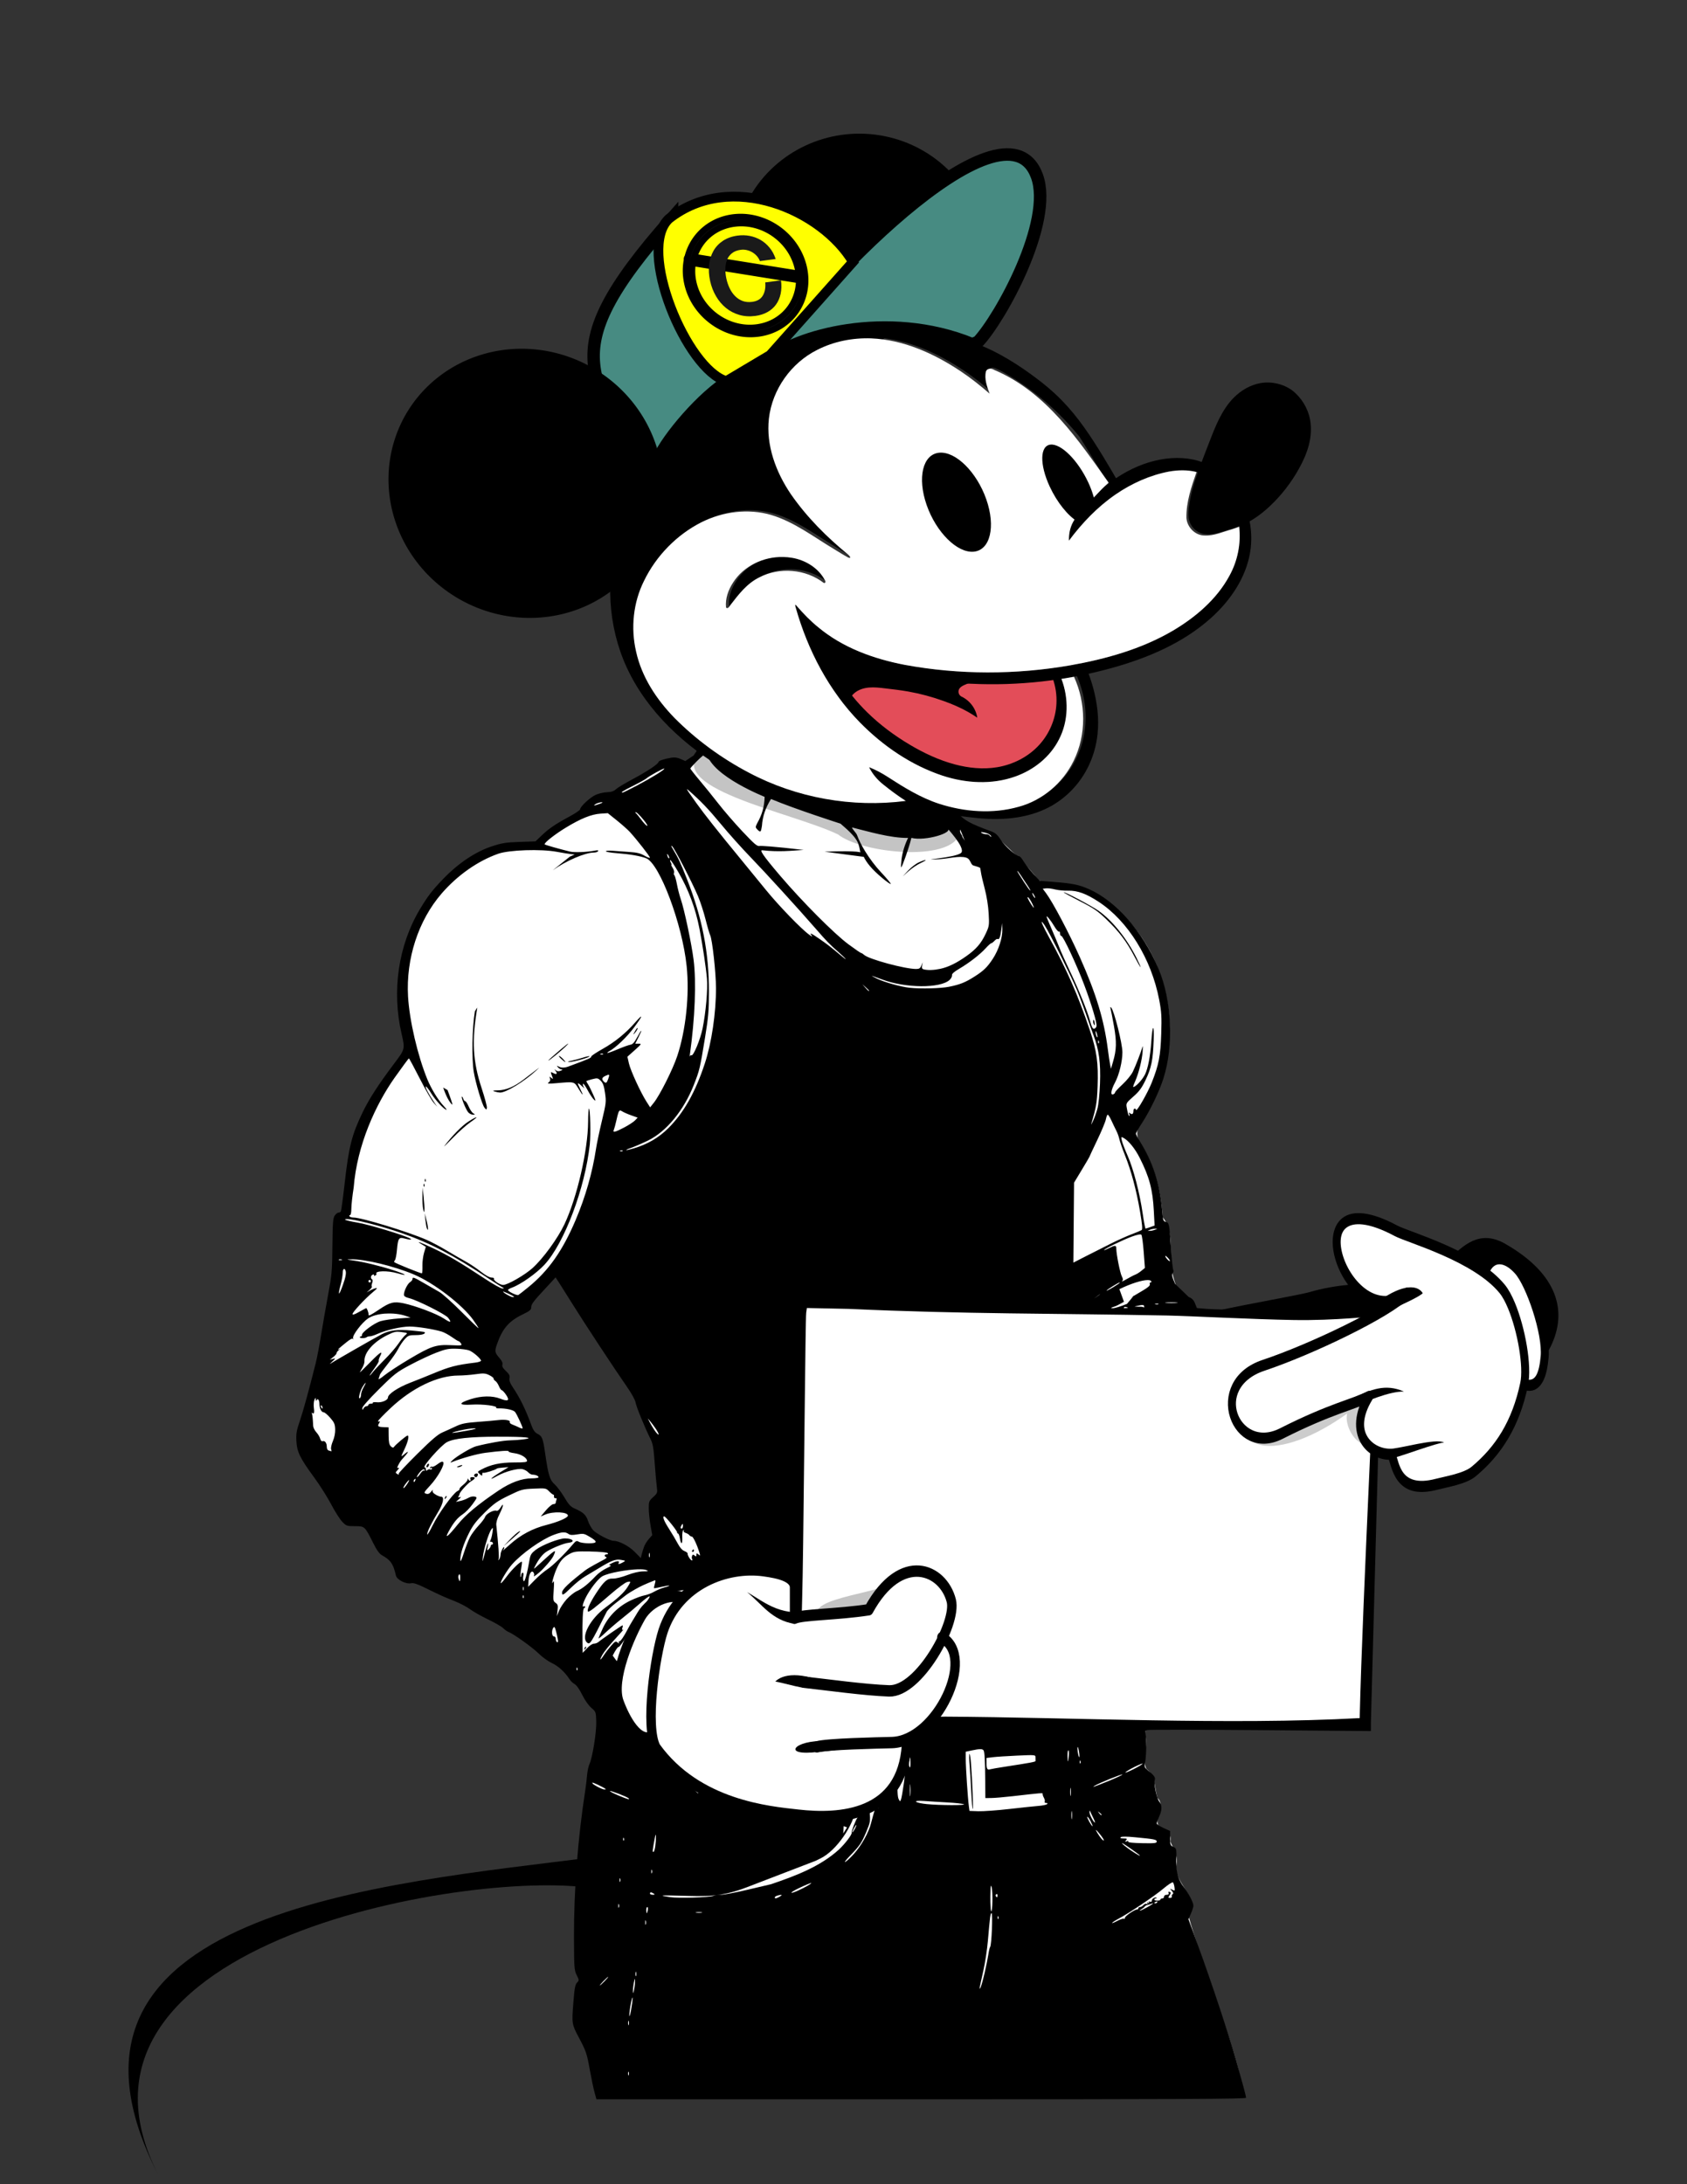 <?xml version="1.0" encoding="UTF-8" standalone="no"?>
<!-- Created with Inkscape (http://www.inkscape.org/) -->

<svg
   width="266.648mm"
   height="345.089mm"
   viewBox="0 0 266.648 345.089"
   version="1.1"
   id="svg12444"
   xml:space="preserve"
   sodipodi:docname="Steamboat-Willie-1928-REMIX3--.svg"
   inkscape:version="1.3.2 (091e20e, 2023-11-25, custom)"
   xmlns:inkscape="http://www.inkscape.org/namespaces/inkscape"
   xmlns:sodipodi="http://sodipodi.sourceforge.net/DTD/sodipodi-0.dtd"
   xmlns="http://www.w3.org/2000/svg"
   xmlns:svg="http://www.w3.org/2000/svg"
   xmlns:rdf="http://www.w3.org/1999/02/22-rdf-syntax-ns#"
   xmlns:cc="http://creativecommons.org/ns#"
   xmlns:dc="http://purl.org/dc/elements/1.1/"><rect x="0" y="0" width="266.648" height="345.089" fill="#333333" stroke="none"/><sodipodi:namedview
     id="namedview1"
     pagecolor="#ffffff"
     bordercolor="#000000"
     borderopacity="0.25"
     inkscape:showpageshadow="2"
     inkscape:pageopacity="0.0"
     inkscape:pagecheckerboard="0"
     inkscape:deskcolor="#d1d1d1"
     inkscape:document-units="mm"
     showgrid="false"
     inkscape:zoom="0.54559409"
     inkscape:cx="850.44909"
     inkscape:cy="502.20485"
     inkscape:current-layer="svg12444" /><title
     id="title12466">Steamboat Willie (1928) holding sign</title><defs
     id="defs12441"><clipPath
       clipPathUnits="userSpaceOnUse"
       id="clipPath24"><rect
         style="fill:none;stroke:#000000;stroke-width:1;stroke-linecap:butt;stroke-linejoin:bevel;paint-order:stroke markers fill;stop-color:#000000"
         id="rect24"
         width="45"
         height="77.937"
         x="251.534"
         y="222.735" /></clipPath><clipPath
       clipPathUnits="userSpaceOnUse"
       id="clipPath15"><rect
         style="fill:none;stroke:#000000;stroke-linecap:butt;stroke-linejoin:bevel;paint-order:stroke markers fill;stop-color:#000000"
         id="rect15-7"
         width="45.034"
         height="38.956"
         x="262.483"
         y="121.001" /></clipPath></defs><g
     id="layer1"
     transform="matrix(3.594,0,0,3.594,105.698,134.714)"><path
       style="font-variation-settings:normal;opacity:1;vector-effect:none;fill:#000000;fill-opacity:1;stroke:none;stroke-width:0.501;stroke-linecap:butt;stroke-linejoin:miter;stroke-miterlimit:4;stroke-dasharray:none;stroke-dashoffset:0;stroke-opacity:1;-inkscape-stroke:none;stop-color:#000000;stop-opacity:1"
       d="m 36.794,17.196 c 9.258,5.304 -11.687,15.721 -16.681,2.979 1.76,-0.716 -0.034,-0.016 2.392,0.392 0.768,-0.365 4.93,-1.049 5.661,-1.246 2.425,-0.718 4.597,-0.042 6.159,-1.473 0.622,-0.57 1.329,-1.306 2.469,-0.653 z"
       id="path6871" /><path
       style="fill:#000000;stroke:none;stroke-width:0.424;stroke-linejoin:round;-inkscape-stroke:none"
       d="M -3.197,44.142 C -12.563,45.338 -28.402,46.511 -22.457,58.108 -27.733,47.701 -8.089,44.613 -3.204,45.552"
       id="path1" /><path
       id="path5917"
       style="fill:#ffffff;stroke-width:0.054"
       d="m 4.044,-8.028 -2.211,3.135 c -0.277,0.41 -0.712,1.201 -1.314,0.834 -0.838,-0.083 -1.338,0.788 -2.078,1.031 -0.641,0.523 -1.581,0.438 -2.084,1.14 -0.502,0.553 -1.286,0.689 -1.77,1.271 -0.522,0.436 -1.278,0.073 -1.876,0.366 -2.988,0.881 -4.667,4.244 -4.308,7.218 -0.013,0.733 0.486,1.53 -0.065,2.174 -0.968,1.185 -1.835,2.513 -2.092,4.056 -0.221,0.818 -0.179,1.705 -0.396,2.508 -0.558,0.611 -0.221,1.485 -0.367,2.228 -0.137,2.667 -0.978,5.231 -1.55,7.812 0.152,1.268 1.313,2.071 1.751,3.22 0.192,0.421 0.647,0.461 1.027,0.496 0.613,0.316 0.578,1.251 1.254,1.485 0.271,0.388 0.367,1.085 0.976,1.001 1.18,0.336 2.249,0.993 3.334,1.555 1.305,0.846 2.696,1.644 3.76,2.793 0.364,0.518 0.826,1.024 1.056,1.604 0.075,1.497 -0.576,2.907 -0.61,4.4 -0.259,2.274 -0.49,4.608 -0.241,6.877 0.179,0.633 -0.299,1.238 -0.179,1.887 0.109,0.933 0.804,1.725 0.838,2.704 -0.069,0.83 0.488,0.934 1.183,0.822 9.065,-0.001 18.13,0.019 27.195,-0.051 -0.278,-1.648 -0.914,-3.214 -1.417,-4.803 -0.335,-0.992 -0.728,-1.992 -0.997,-2.99 0.563,-0.811 -0.682,-1.432 -0.535,-2.274 0.08,-0.383 -0.142,-0.703 -0.267,-1.006 0.071,-0.372 -0.229,-0.532 -0.495,-0.654 -0.272,-0.401 0.32,-0.889 -0.074,-1.266 -0.134,-0.438 -0.068,-0.971 -0.484,-1.27 -0.228,-0.5 0.125,-1.05 -0.072,-1.565 0.137,-0.606 0.951,-0.258 1.375,-0.352 2.854,-0.036 5.393,0.018 8.247,0.038 0.112,-3.146 0.332,-6.305 0.402,-9.441 -0.235,-0.863 0.032,-1.772 -0.062,-2.656 l 0.049,-5.733 c -2.676,-0.03 -5.038,-0.041 -7.711,-0.182 0.044,-0.571 -1.012,0.003 -0.715,-0.634 -0.147,-0.665 -0.497,-1.28 -0.424,-1.982 -0.038,-0.586 0.035,-1.264 -0.373,-1.74 -0.073,-1.21 -0.386,-2.407 -1.07,-3.412 -0.26,-0.73 0.563,-1.213 0.724,-1.868 C 22.866,7.674 21.761,3.488 18.719,1.802 17.998,1.283 17.048,1.562 16.274,1.216 15.702,0.468 14.996,-0.145 14.325,-0.788 13.769,-1.077 13.151,-1.225 12.696,-1.697 c -0.473,-0.316 -0.988,-0.534 -1.338,-1.01 -0.294,-0.428 0.032,-1.112 -0.036,-1.633 0.199,-0.72 -0.02,-1.169 -0.789,-1.258 z m -8.923,26.346 3.754,5.931 0.126,0.915 0.568,0.883 0.19,2.209 -0.284,0.568 -0.032,1.262 -0.473,0.568 -0.095,0.568 -1.23,-0.568 -1.01,-0.726 -0.662,-0.758 -0.568,-0.41 -0.473,-0.821 -0.568,-0.757 -0.189,-1.515 -0.379,-0.41 -0.473,-1.041 -0.663,-1.325 -0.662,-1.262 1.294,-1.83 z" /><path
       style="opacity:1;fill:#ffffff;fill-opacity:1;stroke-width:0.748"
       d="M 5.996,19.905 30.884,20.376 30.727,38.355 4.976,38.276 5.682,33.723 Z"
       id="path2" /><path
       style="font-variation-settings:normal;opacity:0.232;mix-blend-mode:normal;fill:#000000;fill-opacity:1;stroke:none;stroke-width:0.748;stroke-linecap:butt;stroke-linejoin:miter;stroke-miterlimit:4;stroke-dasharray:none;stroke-dashoffset:0;stroke-opacity:1;stop-color:#000000;stop-opacity:1"
       d="m 9.771,32.125 c -0.792,0.515 -4.85,0.751 -2.541,1.912 1.093,0.04 2.782,-0.516 2.541,-1.912 z"
       id="path3" /><path
       style="font-variation-settings:normal;opacity:0.232;mix-blend-mode:normal;fill:#000000;fill-opacity:1;stroke:none;stroke-width:0.748;stroke-linecap:butt;stroke-linejoin:miter;stroke-miterlimit:4;stroke-dasharray:none;stroke-dashoffset:0;stroke-opacity:1;stop-color:#000000;stop-opacity:1"
       d="m 1.535,-4.576 c -2.059,1.704 3.885,2.791 5.913,3.775 0.996,0.79 4.6,1.196 5.276,0.129 L 11.98,-1.872 C 9.36,-2.381 6.019,-1.817 3.709,-3.226 2.901,-3.509 2.094,-3.908 1.535,-4.576 Z"
       id="path13141" /><path
       style="font-variation-settings:normal;opacity:0.2;mix-blend-mode:normal;fill:#000000;fill-opacity:1;stroke:none;stroke-width:0.748;stroke-linecap:butt;stroke-linejoin:miter;stroke-miterlimit:4;stroke-dasharray:none;stroke-dashoffset:0;stroke-opacity:1;stop-color:#000000;stop-opacity:1"
       d="m 30.413,24.21 c -2.895,2.376 -6.125,2.774 -4.952,-0.505 3.592,-2.803 9.14,-1.913 5.88,2.23 -1.194,0.777 -2.215,-1.676 -0.928,-1.725 z"
       id="path10372" /><path
       id="path12460"
       style="fill:#000000;stroke-width:0.054"
       d="m 22.271,18.956 c -0.133,-0.306 -0.157,-0.411 -0.109,-0.469 0.034,-0.041 0.051,-0.094 0.036,-0.117 -0.032,-0.053 -0.073,-0.428 -0.116,-1.066 -0.066,-0.985 -0.076,-1.037 -0.215,-1.072 -0.115,-0.029 -0.13,-0.069 -0.162,-0.449 -0.104,-1.241 -0.406,-2.185 -0.995,-3.115 -0.09,-0.141 -0.163,-0.284 -0.163,-0.317 0,-0.033 0.125,-0.252 0.279,-0.487 0.345,-0.53 0.747,-1.366 0.929,-1.935 C 22.219,8.473 22.131,6.501 21.538,5.094 20.852,3.469 19.677,2.128 18.473,1.598 18.043,1.409 17.761,1.351 16.977,1.289 l -0.657,-0.052 -0.286,-0.311 c -0.157,-0.171 -0.348,-0.414 -0.423,-0.54 -0.075,-0.126 -0.162,-0.229 -0.194,-0.229 -0.131,0 -0.643,-0.453 -0.815,-0.721 -0.151,-0.236 -0.233,-0.306 -0.445,-0.384 -0.885,-0.324 -1.151,-0.469 -1.421,-0.771 -0.188,-0.211 -0.312,-0.303 -0.415,-0.311 -0.081,-0.006 -0.174,-0.013 -0.208,-0.016 -0.033,-0.002 -0.179,-0.128 -0.323,-0.279 -0.144,-0.151 -0.324,-0.315 -0.4,-0.364 l -0.137,-0.088 0.145,-2.557 -7.556,-2.832 -3.125,4.435 1.25,-1.686 C 1.673,-5.084 1.381,-4.718 1.095,-4.273 l -0.367,0.245 -0.203,-0.091 c -0.141,-0.064 -0.267,-0.081 -0.414,-0.056 -0.31,0.052 -0.561,0.136 -0.561,0.188 0,0.083 -0.518,0.427 -1.133,0.753 -0.334,0.177 -0.666,0.377 -0.737,0.444 -0.093,0.087 -0.202,0.124 -0.39,0.131 -0.143,0.005 -0.368,0.057 -0.499,0.115 -0.243,0.107 -0.686,0.518 -0.686,0.636 0,0.036 -0.212,0.18 -0.471,0.319 -0.623,0.336 -0.9,0.525 -1.225,0.835 l -0.269,0.256 -0.7,0.024 c -0.599,0.02 -0.774,0.048 -1.211,0.192 -0.731,0.24 -1.478,0.74 -2.158,1.445 -0.47,0.488 -0.678,0.759 -1.015,1.324 -0.947,1.587 -1.242,3.588 -0.806,5.468 0.157,0.675 0.156,0.677 -0.318,1.306 -0.703,0.935 -1.105,1.555 -1.391,2.148 -0.482,0.999 -0.61,1.504 -0.796,3.148 -0.072,0.638 -0.146,1.184 -0.164,1.213 -0.018,0.029 -0.067,0.053 -0.109,0.053 -0.042,0 -0.116,0.06 -0.164,0.134 -0.073,0.112 -0.09,0.328 -0.099,1.332 -0.01,1.096 -0.026,1.277 -0.183,2.114 -0.095,0.503 -0.234,1.303 -0.311,1.777 -0.077,0.474 -0.185,1.043 -0.241,1.265 -0.31,1.232 -0.555,2.119 -0.702,2.548 -0.139,0.404 -0.163,0.548 -0.147,0.866 0.024,0.479 0.157,0.753 0.774,1.593 0.25,0.34 0.59,0.878 0.756,1.194 0.166,0.316 0.385,0.661 0.488,0.767 0.178,0.183 0.203,0.192 0.557,0.192 0.432,0 0.431,-8.61e-4 0.805,0.744 0.159,0.318 0.272,0.474 0.389,0.538 0.377,0.207 0.494,0.378 0.608,0.888 0.041,0.185 0.441,0.388 0.668,0.339 0.1,-0.021 0.263,0.029 0.546,0.167 0.752,0.368 0.887,0.429 1.346,0.61 0.252,0.099 0.565,0.263 0.696,0.362 0.131,0.1 0.484,0.3 0.785,0.445 0.301,0.145 0.606,0.321 0.677,0.39 0.071,0.07 0.17,0.141 0.219,0.159 0.217,0.079 1.067,0.684 1.332,0.948 0.16,0.159 0.423,0.35 0.585,0.424 0.283,0.129 0.58,0.401 0.779,0.711 0.051,0.08 0.154,0.178 0.228,0.218 0.082,0.044 0.213,0.229 0.331,0.469 0.115,0.234 0.281,0.469 0.401,0.572 0.202,0.173 0.204,0.181 0.218,0.604 0.014,0.461 -0.165,1.582 -0.301,1.875 -0.043,0.093 -0.09,0.317 -0.105,0.5 -0.015,0.182 -0.051,0.485 -0.081,0.673 -0.319,2.038 -0.5,4.388 -0.493,6.42 0.005,1.366 0.011,1.461 0.12,1.678 0.106,0.211 0.108,0.237 0.028,0.316 -0.097,0.097 -0.122,0.226 -0.177,0.917 -0.071,0.884 -0.064,0.934 0.231,1.488 0.336,0.631 0.365,0.716 0.503,1.489 0.062,0.347 0.151,0.77 0.198,0.94 l 0.085,0.31 H 11.105 c 11.393,0 14.286,-0.014 14.286,-0.067 -10e-5,-0.037 -0.057,-0.273 -0.127,-0.525 L 24.938,53.03 C 24.677,52.09 23.85,49.595 23.296,48.081 l -0.439,-1.2 0.109,-0.246 c 0.06,-0.136 0.109,-0.293 0.109,-0.349 0,-0.137 -0.219,-0.562 -0.422,-0.816 -0.234,-0.293 -0.343,-0.665 -0.331,-1.128 0.015,-0.561 0.013,-0.574 -0.135,-0.641 -0.121,-0.055 -0.135,-0.093 -0.135,-0.379 v -0.317 l -0.296,-0.135 c -0.163,-0.075 -0.295,-0.164 -0.295,-0.199 6.51e-4,-0.035 0.049,-0.169 0.107,-0.298 0.133,-0.293 0.135,-0.494 0.007,-0.659 -0.116,-0.15 -0.25,-0.794 -0.198,-0.957 0.035,-0.112 -0.038,-0.208 -0.345,-0.455 -0.105,-0.084 -0.117,-0.128 -0.083,-0.296 0.057,-0.277 0.071,-1.084 0.022,-1.258 -0.034,-0.12 -0.021,-0.152 0.072,-0.181 0.062,-0.02 2.301,-0.018 4.975,0.004 l 4.862,0.04 5.17e-4,-0.343 0.357,-13.238 0.035,-4.836 -0.937,-0.001 c -1.481,-0.001 -6.223,-0.1 -6.686,-0.14 l -0.421,-0.036 -0.082,-0.204 c -0.06,-0.15 -0.133,-0.225 -0.279,-0.283 M 8.641,-0.058 C 8.483,-0.314 8.359,-0.562 8.285,-0.767 8.245,-0.88 8.099,-0.996 8.057,-1.111 c 0.745,0.185 1.687,0.47 2.47,0.462 -0.133,0.264 -0.252,0.628 -0.29,0.958 -0.021,0.183 -0.027,0.334 -0.013,0.334 0.04,0 0.364,-0.927 0.435,-1.246 0.004,-0.019 0.01,-0.03 0.014,-0.048 0.605,0.158 1.924,-0.238 1.574,-0.443 -0.061,-0.036 0.814,0.861 0.619,1.095 C 12.647,0.233 10.778,0.332 11.878,0.287 c 0.421,-0.022 0.894,-0.164 1.204,-0.07 0.207,0.063 0.18,0.306 0.325,0.348 0.145,0.042 0.272,0.084 0.282,0.094 0.01,0.01 0.029,0.101 0.042,0.203 0.013,0.102 0.088,0.427 0.167,0.723 0.086,0.324 0.154,0.755 0.173,1.085 0.029,0.525 0.024,0.56 -0.131,0.891 -0.198,0.424 -0.419,0.68 -0.845,0.982 -0.434,0.308 -0.804,0.488 -1.152,0.562 -0.288,0.061 -0.548,0.069 -0.729,0.023 -0.075,-0.019 -0.092,-0.061 -0.071,-0.169 l 0.028,-0.143 -0.06,0.148 c -0.048,0.118 -0.096,0.148 -0.232,0.148 -0.492,0 -2.074,-0.428 -2.284,-0.618 C 8.546,4.448 8.487,4.411 8.464,4.411 8.442,4.411 8.189,4.238 7.903,4.026 7.279,3.564 5.892,2.172 4.913,1.027 4.085,0.058 3.998,-0.119 4.118,-0.106 4.853,-0.024 5.368,-0.084 5.933,-0.122 4.584,-0.28 4.05,-0.307 3.996,-0.295 3.891,-0.274 3.775,-0.369 3.243,-0.934 2.897,-1.302 2.418,-1.855 2.18,-2.163 1.941,-2.47 1.567,-2.933 1.348,-3.191 1.129,-3.45 0.951,-3.68 0.952,-3.703 c 0.001,-0.023 0.355,-0.421 0.654,-0.643 0.326,-0.243 -0.009,-0.352 0.063,-0.028 0.232,1.03 2.612,1.936 2.549,1.922 -0.01,0.429 -0.118,0.792 -0.324,1.152 -0.086,0.173 -0.086,0.189 0.003,0.28 0.139,0.141 0.159,0.126 0.201,-0.148 0.03,-0.449 0.168,-0.82 0.401,-1.192 1.069,0.448 3.057,1.084 3.057,1.084 0.863,0.729 0.786,0.884 0.878,1.294 0.083,-0.027 -0.033,-0.118 -1.58,-0.062 l 1.724,0.227 C 8.697,0.424 8.902,0.707 9.41,1.129 9.59,1.279 9.75,1.389 9.765,1.374 9.781,1.359 9.59,1.13 9.342,0.866 9.081,0.589 8.836,0.259 8.641,-0.058 m -8.836,-3.639 c 0.037,0.037 -0.549,0.401 -1.196,0.742 -0.326,0.171 -0.61,0.312 -0.633,0.313 -0.111,0.003 0.003,-0.071 0.458,-0.298 0.274,-0.137 0.534,-0.281 0.578,-0.32 0.124,-0.11 0.766,-0.463 0.793,-0.436 z m 1.004,0.909 c 0.008,1.457e-4 0.031,0.018 0.066,0.048 0.535,0.469 0.88,0.829 1.411,1.472 0.342,0.415 0.927,1.068 1.3,1.453 C 4.235,0.855 5.69,2.45 6.451,3.325 6.95,3.899 7.065,4.018 7.464,4.368 7.824,4.685 7.907,4.801 7.572,4.519 7.13,4.148 6.987,4.037 6.646,3.8 6.264,3.535 6.166,3.491 6.287,3.642 6.336,3.703 6.302,3.693 6.186,3.611 5.851,3.376 4.841,2.334 4.276,1.639 3.963,1.254 3.457,0.636 3.153,0.266 2.184,-0.911 1.571,-1.685 1.213,-2.184 0.892,-2.631 0.784,-2.788 0.809,-2.788 Z m -3.741,0.57 c 0.017,0.002 0.021,0.011 0.003,0.026 -0.012,0.01 -0.108,0.046 -0.211,0.08 -0.171,0.056 -0.179,0.054 -0.084,-0.019 0.064,-0.049 0.24,-0.094 0.292,-0.087 z m 1.489,0.439 c 0.052,-7.68e-4 0.375,0.354 0.472,0.519 h -5.1676e-4 c 0.105,0.178 -0.061,0.046 -0.231,-0.184 -0.103,-0.14 -0.213,-0.272 -0.242,-0.294 -0.036,-0.026 -0.035,-0.04 0.002,-0.041 z m -1.235,0.042 0.401,0.322 c 0.22,0.177 0.476,0.403 0.567,0.503 0.298,0.325 0.883,1.072 0.883,1.128 0,0.03 -0.105,-0.007 -0.234,-0.082 -0.177,-0.104 -0.335,-0.144 -0.659,-0.165 -0.234,-0.016 -0.565,-0.04 -0.735,-0.053 -0.17,-0.014 -0.31,-0.003 -0.31,0.022 0,0.026 0.212,0.063 0.471,0.083 0.6,0.046 1.055,0.125 1.305,0.225 0.59,0.236 1.587,2.895 1.778,4.743 0.129,1.247 -0.033,2.803 -0.412,3.944 -0.196,0.591 -0.763,1.72 -1.035,2.062 l -0.159,0.199 -0.164,-0.256 C -1.242,10.528 -1.679,9.577 -1.751,9.261 L -1.817,8.968 -1.496,8.682 c 0.304,-0.272 0.313,-0.287 0.172,-0.287 h -0.149 l 0.136,-0.268 c 0.196,-0.387 0.163,-0.41 -0.041,-0.028 -0.126,0.235 -0.208,0.328 -0.301,0.341 -0.07,0.01 -0.323,0.1 -0.562,0.201 -0.239,0.101 -0.443,0.173 -0.455,0.161 -0.012,-0.012 0.028,-0.049 0.089,-0.081 0.275,-0.147 0.776,-0.627 1.077,-1.031 0.398,-0.534 0.429,-0.653 0.06,-0.233 -0.416,0.476 -0.897,0.867 -1.44,1.171 -0.273,0.153 -0.497,0.302 -0.498,0.332 -0.001,0.063 -0.059,0.089 -0.997,0.437 -0.173,0.064 -0.315,0.066 -0.43,0.006 -0.096,-0.051 -0.1,-0.047 -0.034,0.033 0.041,0.049 0.113,0.091 0.161,0.093 0.056,0.002 0.042,0.022 -0.04,0.055 -0.09,0.036 -0.154,0.031 -0.215,-0.017 -0.078,-0.061 -0.079,-0.058 -0.012,0.027 0.097,0.123 0.047,0.173 -0.097,0.096 -0.129,-0.069 -0.132,-0.062 -0.057,0.136 0.051,0.134 0.048,0.14 -0.037,0.071 -0.082,-0.067 -0.089,-0.064 -0.055,0.026 0.025,0.067 0.006,0.126 -0.057,0.174 -0.081,0.062 -0.031,0.067 0.336,0.035 0.812,-0.071 0.782,-0.078 0.981,0.253 0.196,0.327 0.235,0.328 0.069,0.002 -0.148,-0.29 -0.136,-0.315 0.065,-0.131 0.095,0.087 0.142,0.117 0.103,0.066 -0.039,-0.051 -0.06,-0.123 -0.048,-0.16 0.012,-0.037 0.102,0.082 0.199,0.265 0.097,0.183 0.225,0.375 0.284,0.428 0.094,0.085 0.09,0.058 -0.036,-0.226 -0.078,-0.177 -0.177,-0.376 -0.22,-0.442 -0.043,-0.066 -0.078,-0.129 -0.078,-0.142 0,-0.012 0.113,-0.051 0.251,-0.086 0.237,-0.06 0.259,-0.055 0.382,0.068 0.099,0.099 0.145,0.228 0.189,0.536 0.056,0.386 0.049,0.447 -0.139,1.232 -0.109,0.454 -0.223,0.995 -0.254,1.203 -0.161,1.062 -0.466,2.13 -0.899,3.149 -0.576,1.357 -1.195,2.234 -2.083,2.955 -0.21,0.17 -0.406,0.324 -0.436,0.341 -0.061,0.035 -0.457,-0.154 -0.457,-0.218 0,-0.023 0.078,-0.07 0.175,-0.105 0.387,-0.141 1.069,-0.621 1.425,-1.003 0.875,-0.939 1.792,-3.371 1.998,-5.296 0.047,-0.441 0.02,-1.572 -0.037,-1.572 -0.019,4e-6 -0.035,0.26 -0.037,0.579 -0.006,1.249 -0.488,3.337 -1.04,4.504 -0.297,0.628 -0.934,1.502 -1.401,1.925 -0.341,0.308 -1.099,0.744 -1.295,0.744 -0.145,0 -0.446,-0.204 -0.403,-0.273 0.017,-0.027 -0.032,-0.05 -0.109,-0.05 -0.085,0 -0.27,-0.103 -0.474,-0.264 -0.185,-0.145 -0.481,-0.343 -0.658,-0.44 -0.177,-0.097 -0.553,-0.314 -0.834,-0.483 -0.281,-0.169 -0.686,-0.384 -0.899,-0.476 -0.811,-0.353 -2.849,-0.975 -3.195,-0.975 -0.084,0 -0.168,-0.025 -0.186,-0.054 -0.018,-0.03 -0.008,-0.054 0.024,-0.054 0.033,0 0.057,-0.12 0.057,-0.283 4e-6,-0.155 0.046,-0.573 0.103,-0.929 0.149,-1.88 0.971,-3.646 1.791,-4.815 0.335,-0.473 0.622,-0.861 0.637,-0.862 0.015,-7.689e-4 0.229,0.397 0.477,0.883 0.248,0.486 0.522,0.964 0.609,1.062 l 0.16,0.179 -0.13,-0.189 c -0.229,-0.333 -0.423,-0.7 -0.369,-0.7 0.029,0 0.139,0.142 0.245,0.317 0.174,0.286 0.566,0.706 0.66,0.706 0.021,0 -0.038,-0.078 -0.129,-0.175 -0.236,-0.248 -0.541,-0.747 -0.712,-1.164 -0.428,-1.044 -0.787,-2.586 -0.848,-3.641 -0.095,-1.663 0.452,-3.34 1.476,-4.525 0.694,-0.803 1.59,-1.432 2.49,-1.749 0.481,-0.169 1.871,-0.215 2.572,-0.086 0.258,0.048 0.542,0.094 0.631,0.103 l 0.161,0.016 -0.215,0.095 -0.753,0.6 c 0.581,-0.416 1.426,-0.78 1.81,-0.78 0.082,0 0.165,-0.027 0.185,-0.06 0.025,-0.041 -0.012,-0.05 -0.118,-0.029 -0.368,0.071 -0.925,0.093 -1.124,0.044 -0.478,-0.117 -1.078,-0.288 -1.103,-0.314 -0.052,-0.053 0.434,-0.438 0.937,-0.743 0.659,-0.399 1.112,-0.581 1.515,-0.609 z m 15.698,1.209 c -0.209,-0.318 -0.044,-0.117 -0.135,-0.248 -0.124,-0.177 -0.048,-0.228 -0.067,-0.251 z m 0.721,-0.376 c 0.017,-0.003 0.059,0.002 0.129,0.015 0.104,0.02 0.224,0.07 0.267,0.111 0.043,0.041 0.063,0.075 0.043,0.075 -0.019,0 -0.05,-0.024 -0.069,-0.054 -0.018,-0.03 -0.086,-0.054 -0.151,-0.055 -0.065,-4.54e-4 -0.155,-0.026 -0.199,-0.057 -0.03,-0.021 -0.038,-0.032 -0.021,-0.036 z m -13.626,0.616 c -0.005,-0.02 0.006,-0.02 0.034,0.002 0.098,0.078 0.875,1.576 1.138,2.195 0.101,0.237 0.251,0.697 0.333,1.023 0.082,0.326 0.173,0.637 0.202,0.691 0.092,0.176 0.256,1.66 0.257,2.325 0.002,1.103 -0.193,2.416 -0.494,3.326 -0.417,1.263 -0.927,2.164 -1.604,2.837 -0.424,0.421 -0.911,0.705 -1.514,0.885 -0.391,0.116 -0.46,0.098 -0.106,-0.027 0.161,-0.057 0.488,-0.199 0.727,-0.315 0.809,-0.394 1.575,-1.324 2.016,-2.448 C 1.36,9.553 1.373,9.499 1.602,8.099 1.744,7.227 1.768,6.933 1.769,6.107 1.77,4.377 1.474,2.863 0.8,1.154 0.514,0.43 0.429,0.248 0.18,-0.165 c -0.037,-0.062 -0.059,-0.103 -0.064,-0.124 z m -0.185,0.349 c 0.005,-0.012 0.025,0.006 0.056,0.061 0.032,0.054 0.046,0.11 0.032,0.124 -0.014,0.014 -0.04,-0.014 -0.059,-0.063 -0.026,-0.068 -0.035,-0.11 -0.029,-0.122 z m 0.142,0.261 c 0.023,0.001 0.18,0.237 0.348,0.525 0.447,0.764 0.758,1.595 0.933,2.499 0.136,0.701 0.289,1.722 0.328,2.186 0.04,0.482 -0.046,1.475 -0.191,2.191 -0.098,0.485 -0.408,1.233 -0.49,1.183 -0.024,-0.015 -0.053,0.003 -0.066,0.041 -0.012,0.037 -0.014,0.007 -0.004,-0.067 C 1.156,7.271 1.218,5.68 1.094,4.707 1.003,3.993 0.688,2.503 0.53,2.042 0.474,1.879 0.397,1.583 0.36,1.382 0.322,1.182 0.271,1.006 0.247,0.99 c -0.025,-0.015 -0.032,-0.064 -0.015,-0.107 0.017,-0.044 -0.009,-0.14 -0.057,-0.213 -0.048,-0.074 -0.074,-0.134 -0.058,-0.134 0.017,0 0.004,-0.048 -0.027,-0.107 -0.032,-0.059 -0.039,-0.107 -0.016,-0.105 z m 11.225,0.001 c -0.018,-0.007 -0.12,0.024 -0.29,0.099 -0.128,0.056 -0.342,0.219 -0.475,0.361 L 10.29,1.042 10.549,0.811 c 0.142,-0.127 0.384,-0.289 0.538,-0.36 0.164,-0.077 0.23,-0.121 0.211,-0.128 z m 4.041,0.481 c 0.02,0 0.175,0.225 0.492,0.714 0.053,0.081 0.084,0.148 0.068,0.148 -0.016,0 -0.136,-0.163 -0.266,-0.363 C 15.34,0.851 15.312,0.804 15.34,0.804 Z m 1.255,0.763 c 0.08,-0.01 0.257,0.011 0.393,0.047 0.136,0.035 0.395,0.061 0.575,0.056 0.414,-0.011 0.794,0.127 1.348,0.489 1.288,0.841 2.318,2.507 2.662,4.309 0.1,0.523 0.113,0.733 0.089,1.497 -0.03,0.964 -0.107,1.359 -0.415,2.137 -0.184,0.462 -0.661,1.294 -0.691,1.204 -0.031,-0.094 -0.117,-0.064 -0.117,0.042 0,0.137 -0.057,0.181 -0.144,0.109 -0.058,-0.048 -0.067,-0.042 -0.04,0.027 0.019,0.049 0.021,0.088 0.005,0.088 -0.035,0 -0.073,-0.122 -0.117,-0.377 -0.031,-0.178 -0.015,-0.205 0.293,-0.474 0.257,-0.225 0.371,-0.379 0.537,-0.727 0.254,-0.528 0.325,-0.877 0.356,-1.733 0.027,-0.769 -0.052,-0.727 -0.104,0.054 -0.041,0.627 -0.149,1.181 -0.277,1.435 -0.101,0.2 -0.327,0.459 -0.466,0.535 -0.078,0.042 -0.072,0.006 0.033,-0.234 0.16,-0.363 0.305,-0.946 0.331,-1.329 0.011,-0.165 0.008,-0.252 -0.008,-0.193 -0.059,0.22 -0.311,0.869 -0.429,1.108 -0.068,0.136 -0.27,0.382 -0.45,0.549 -0.18,0.166 -0.327,0.325 -0.327,0.353 0,0.028 -0.036,0.065 -0.081,0.082 -0.134,0.052 -0.097,-0.19 0.082,-0.524 0.18,-0.337 0.322,-0.923 0.322,-1.326 0,-0.382 -0.368,-1.839 -0.496,-1.965 -0.037,-0.036 -0.045,-0.019 -0.024,0.054 0.017,0.059 0.083,0.398 0.147,0.753 0.125,0.703 0.116,1.051 -0.04,1.578 L 19.45,9.498 19.411,9.31 C 19.389,9.206 19.345,8.904 19.311,8.637 19.146,7.347 18.797,6.198 18.084,4.6 17.6,3.516 16.895,2.181 16.59,1.773 L 16.449,1.585 Z M 17.37,1.744 c 0,0.014 0.32,0.188 0.711,0.387 0.603,0.307 0.78,0.427 1.162,0.794 0.557,0.534 0.901,0.988 1.234,1.629 0.141,0.272 0.264,0.486 0.274,0.476 0.009,-0.009 -0.072,-0.195 -0.182,-0.413 C 20.138,3.763 19.51,2.983 18.907,2.556 18.601,2.339 17.37,1.688 17.37,1.744 Z m -1.377,0.029 c 0.015,0 0.053,0.049 0.085,0.108 0.032,0.059 0.045,0.107 0.03,0.107 -0.015,0 -0.053,-0.048 -0.084,-0.107 -0.032,-0.059 -0.046,-0.108 -0.031,-0.108 z m -0.189,0.186 c 0.033,0.02 0.109,0.133 0.168,0.249 0.118,0.232 0.11,0.282 -0.014,0.09 C 15.808,2.068 15.741,1.92 15.804,1.959 Z m 0.812,0.852 c 0,-0.067 0.199,0.18 0.346,0.431 0.082,0.14 0.171,0.241 0.198,0.225 0.027,-0.017 0.049,0.02 0.049,0.081 0,0.061 0.026,0.111 0.058,0.111 0.08,0 0.679,1.28 1.009,2.159 0.321,0.853 0.565,1.672 0.538,1.809 -0.01,0.053 -0.057,0.103 -0.103,0.112 -0.064,0.012 -0.11,-0.076 -0.183,-0.349 C 18.407,6.943 18.022,5.995 17.61,5.133 17.442,4.78 17.248,4.346 17.179,4.169 17.11,3.991 16.955,3.62 16.835,3.345 16.714,3.07 16.616,2.829 16.616,2.81 Z m -0.197,0.234 c 0.02,0.016 0.06,0.066 0.12,0.156 0.186,0.274 1.16,2.225 1.404,2.813 0.108,0.259 0.287,0.738 0.4,1.064 0.113,0.326 0.266,0.753 0.34,0.95 0.242,0.641 0.318,1.214 0.284,2.118 -0.018,0.471 -0.065,0.935 -0.115,1.114 -0.046,0.168 -0.133,0.411 -0.193,0.538 -0.06,0.128 -0.094,0.183 -0.076,0.124 0.221,-0.747 0.249,-0.914 0.278,-1.642 C 18.9,9.255 18.826,8.712 18.52,7.803 18.002,6.265 17.502,5.126 16.717,3.702 16.472,3.257 16.358,2.995 16.418,3.044 Z m -1.754,0.049 0.007,0.277 c 0.009,0.371 -0.161,0.898 -0.415,1.288 -0.245,0.374 -0.411,0.535 -0.819,0.793 -0.396,0.251 -0.623,0.342 -1.101,0.44 -0.365,0.075 -1.237,0.098 -1.749,0.045 C 10.213,5.898 9.476,5.691 9.16,5.537 8.816,5.369 8.855,5.375 9.38,5.572 c 1.034,0.388 2.568,0.398 2.974,0.02 0.067,-0.063 0.114,-0.154 0.104,-0.203 -0.012,-0.061 0.088,-0.152 0.318,-0.287 0.44,-0.259 0.914,-0.626 1.163,-0.901 0.11,-0.121 0.22,-0.221 0.245,-0.221 0.025,0 0.089,-0.048 0.142,-0.106 0.053,-0.059 0.115,-0.095 0.139,-0.08 0.069,0.043 0.118,-0.078 0.159,-0.4 z M -8.524,6.968 c -0.121,0.725 -0.146,2.071 -0.051,2.661 0.08,0.491 0.372,1.465 0.475,1.584 0.085,0.098 0.088,0.098 0.103,-0.005 0.009,-0.058 -0.094,-0.44 -0.229,-0.85 C -8.618,9.167 -8.667,8.263 -8.418,6.807 Z m -1.394,3.356 c 0.058,0.188 0.167,0.438 0.242,0.557 0.075,0.119 0.147,0.205 0.16,0.192 0.013,-0.013 -0.082,-0.3 -0.211,-0.638 z M 8.514,5.784 8.662,5.914 c 0.081,0.072 0.148,0.138 0.148,0.148 0,0.042 -0.043,0.008 -0.165,-0.13 z M 18.699,7.355 c -0.009,-0.014 -0.018,-0.014 -0.025,0.005 -0.013,0.038 -0.009,0.104 0.007,0.148 0.05,0.129 0.075,0.09 0.044,-0.069 -0.008,-0.041 -0.018,-0.07 -0.027,-0.084 z M -1.367,7.722 c 3.992e-4,-0.058 -0.074,0.039 -0.165,0.215 -0.037,0.072 -0.018,0.063 0.055,-0.027 0.061,-0.074 0.11,-0.158 0.11,-0.188 z M 18.791,7.849 c 0.009,0.013 0.022,0.042 0.035,0.086 0.026,0.087 0.039,0.167 0.029,0.177 -0.029,0.029 -0.086,-0.146 -0.081,-0.246 0.001,-0.025 0.008,-0.03 0.018,-0.017 z m 0.101,0.405 c 0.006,-0.006 0.013,0.002 0.022,0.023 0.015,0.039 0.014,0.085 -0.004,0.103 -0.018,0.018 -0.031,-0.014 -0.028,-0.071 0.001,-0.031 0.005,-0.05 0.011,-0.056 z M -4.418,8.393 c -0.003,-0.014 -0.135,0.088 -0.352,0.272 -0.289,0.246 -0.525,0.456 -0.525,0.468 0,0.048 0.632,-0.473 0.834,-0.687 0.03,-0.031 0.043,-0.049 0.042,-0.054 z m 1.428,0.45 c 0.039,-0.016 0.085,-0.014 0.103,0.004 0.018,0.018 -0.014,0.031 -0.071,0.028 -0.063,-0.003 -0.075,-0.015 -0.033,-0.033 z m -1.832,0.091 c -0.026,0 0.018,0.06 0.098,0.134 0.08,0.074 0.158,0.134 0.174,0.134 0.016,0 -0.028,-0.06 -0.098,-0.134 -0.07,-0.074 -0.148,-0.134 -0.174,-0.134 z m 1.337,0.015 c -0.014,-0.014 -0.145,0.013 -0.29,0.061 -0.145,0.048 -0.37,0.108 -0.501,0.134 -0.18,0.035 -0.201,0.048 -0.085,0.053 0.168,0.006 0.919,-0.206 0.876,-0.248 z m -2.214,0.503 c -0.007,0.002 -0.067,0.048 -0.188,0.141 -0.133,0.102 -0.364,0.278 -0.512,0.391 -0.401,0.305 -0.76,0.456 -1.104,0.463 -0.23,0.005 -0.266,0.016 -0.161,0.049 0.074,0.024 0.183,0.045 0.242,0.048 0.253,0.012 1.06,-0.477 1.588,-0.963 0.094,-0.086 0.141,-0.13 0.134,-0.128 z m 3.073,0.317 c 0.016,0.019 8.343e-4,0.075 -0.036,0.179 -0.065,0.185 -0.101,0.204 -0.199,0.105 -0.1,-0.1 -0.077,-0.171 0.08,-0.244 0.09,-0.042 0.139,-0.06 0.155,-0.041 z m -6.471,0.958 c -0.039,0.039 0.182,0.578 0.282,0.689 0.051,0.056 0.143,0.101 0.205,0.1 0.105,-0.002 0.106,-0.005 0.014,-0.059 -0.054,-0.031 -0.144,-0.164 -0.2,-0.295 -0.056,-0.131 -0.125,-0.237 -0.154,-0.237 -0.029,0 -0.068,-0.05 -0.087,-0.112 -0.02,-0.061 -0.047,-0.101 -0.06,-0.087 z m 6.97,0.607 c 0.022,0.002 0.049,0.017 0.083,0.038 0.063,0.04 0.241,0.119 0.396,0.174 l 0.282,0.1 -0.113,0.12 c -0.062,0.066 -0.278,0.207 -0.479,0.313 -0.411,0.216 -0.515,0.239 -0.455,0.098 0.022,-0.052 0.071,-0.227 0.107,-0.39 0.08,-0.355 0.111,-0.46 0.178,-0.453 z M 19.308,11.517 c 0.024,0 0.096,0.115 0.161,0.256 0.064,0.141 0.161,0.34 0.214,0.444 0.053,0.104 0.115,0.273 0.136,0.377 0.022,0.104 0.132,0.419 0.244,0.7 0.277,0.69 0.504,1.536 0.664,2.475 0.1,0.584 0.117,0.79 0.07,0.821 -0.035,0.022 -0.233,0.105 -0.44,0.184 -0.207,0.079 -0.607,0.258 -0.888,0.398 -0.281,0.14 -0.773,0.388 -1.092,0.551 l -0.581,0.297 0.015,-1.757 0.015,-1.757 0.336,-0.557 c 0.185,-0.306 0.337,-0.564 0.337,-0.574 0,-0.01 0.155,-0.341 0.345,-0.737 0.19,-0.396 0.362,-0.81 0.383,-0.92 0.021,-0.11 0.056,-0.199 0.08,-0.199 z m -27.769,0.113 c -0.025,-0.003 -0.153,0.063 -0.365,0.201 -0.27,0.175 -0.716,0.631 -1.041,1.064 -0.046,0.062 0.122,-0.101 0.374,-0.36 0.252,-0.26 0.601,-0.571 0.776,-0.691 0.202,-0.139 0.281,-0.21 0.256,-0.213 z m 30.394,8.715 c 1.14,0.027 3.711,0.166 5.547,0.198 1.836,0.032 3.57,-0.176 3.61,-0.163 0.072,0.024 -0.578,12.372 -0.702,17.662 -5.706,0.314 -12.639,-0.034 -18.234,-0.064 C 0.729,38.24 6.361,37.353 3.672,34.768 3.528,34.662 6.104,34.306 6.01,34.199 L 5.838,34.003 5.87,32.733 c 0.03,-1.197 0.043,-2.15 0.116,-8.727 0.016,-1.466 0.043,-3.667 0.06,-3.782 l 0.03,-0.209 1.838,0.038 c 5.089,0.234 9.068,0.194 14.019,0.292 z m -2.022,-7.834 c 0.009,-0.016 0.037,-0.003 0.089,0.025 0.222,0.119 0.507,0.47 0.714,0.88 0.426,0.845 0.57,1.386 0.62,2.328 l 0.034,0.646 -0.186,0.067 c -0.103,0.037 -0.199,0.067 -0.213,0.067 -0.015,0 -0.071,-0.297 -0.124,-0.659 -0.133,-0.912 -0.408,-1.967 -0.663,-2.544 -0.118,-0.266 -0.232,-0.566 -0.254,-0.665 -0.019,-0.085 -0.027,-0.129 -0.018,-0.145 z m -22.039,0.584 c 0.039,-0.016 0.085,-0.014 0.103,0.004 0.018,0.018 -0.014,0.031 -0.071,0.028 -0.063,-0.003 -0.075,-0.015 -0.033,-0.033 z m -8.588,1.241 c -0.006,0.006 -0.01,0.025 -0.011,0.056 -0.002,0.057 0.011,0.088 0.028,0.07 0.018,-0.018 0.02,-0.064 0.004,-0.103 -0.009,-0.021 -0.016,-0.029 -0.022,-0.024 z m -0.054,0.215 c -0.006,0.006 -0.01,0.024 -0.011,0.056 -0.002,0.057 0.011,0.089 0.028,0.071 0.018,-0.018 0.02,-0.064 0.004,-0.103 -0.009,-0.021 -0.016,-0.029 -0.022,-0.023 z m -0.055,0.168 -0.007,0.384 c -0.004,0.211 0.011,0.465 0.033,0.565 0.035,0.16 0.042,0.166 0.054,0.048 0.008,-0.074 -0.007,-0.328 -0.033,-0.565 z m 0.094,1.131 0.029,0.283 c 0.016,0.156 0.044,0.324 0.064,0.374 0.074,0.193 0.067,-0.033 -0.011,-0.337 z m -3.435,0.255 c 0.291,-0.009 1.516,0.297 2.449,0.626 1.264,0.445 2.242,0.959 3.818,2.004 0.294,0.195 0.571,0.369 0.614,0.386 0.055,0.022 0.045,0.033 -0.032,0.036 -0.061,0.002 -0.4,-0.186 -0.753,-0.419 -1.113,-0.732 -1.607,-1.023 -2.247,-1.328 -0.639,-0.304 -0.842,-0.375 -0.538,-0.19 l 0.173,0.105 -0.079,0.264 c -0.043,0.145 -0.075,0.402 -0.071,0.569 0.004,0.168 -0.005,0.317 -0.02,0.332 -0.023,0.023 -1.161,-0.436 -1.22,-0.492 -0.012,-0.011 0.003,-0.051 0.033,-0.089 0.03,-0.038 0.07,-0.248 0.089,-0.468 0.043,-0.486 0.086,-0.551 0.318,-0.484 0.094,0.027 0.208,0.049 0.253,0.048 0.072,-0.001 0.072,-0.007 5.16e-4,-0.048 -0.241,-0.138 -1.827,-0.617 -2.301,-0.695 -0.303,-0.05 -0.552,-0.11 -0.552,-0.134 -3.1e-5,-0.015 0.022,-0.023 0.064,-0.024 z m 35.547,0.425 h 0.107 l -0.107,0.046 c -0.059,0.025 -0.156,0.047 -0.215,0.047 H 21.057 l 0.107,-0.047 c 0.059,-0.025 0.156,-0.046 0.215,-0.046 z m -0.728,0.259 c 0.07,-0.013 0.116,-0.012 0.132,0.004 0.029,0.029 0.075,0.368 0.104,0.756 l 0.053,0.704 -0.158,0.129 c -0.087,0.071 -0.204,0.145 -0.26,0.164 -0.056,0.019 -0.226,0.107 -0.377,0.195 -0.151,0.088 -0.245,0.13 -0.21,0.094 0.05,-0.052 0.047,-0.1 -0.012,-0.215 -0.077,-0.149 -0.241,-0.976 -0.241,-1.215 0,-0.156 -0.051,-0.158 -0.325,-0.019 -0.117,0.06 -0.213,0.097 -0.213,0.082 0,-0.046 0.844,-0.455 1.226,-0.594 0.116,-0.042 0.211,-0.07 0.281,-0.083 z m 1.185,0.943 c 0,-0.025 0.051,0.009 0.113,0.075 0.062,0.067 0.102,0.132 0.089,0.145 -0.03,0.03 -0.203,-0.158 -0.203,-0.22 z m -35.797,0.143 c 0.577,-0.016 1.881,0.299 2.745,0.663 0.887,0.374 2.14,1.333 2.619,2.004 0.136,0.19 0.237,0.351 0.226,0.358 -0.011,0.007 -0.347,-0.317 -0.747,-0.72 -0.4,-0.403 -0.836,-0.794 -0.969,-0.869 -0.133,-0.075 -0.435,-0.248 -0.671,-0.386 -0.461,-0.268 -0.513,-0.286 -0.513,-0.181 0,0.037 -0.048,0.098 -0.107,0.135 -0.113,0.07 -0.27,0.391 -0.27,0.551 0,0.067 0.069,0.112 0.237,0.154 0.365,0.092 1.584,0.705 1.703,0.856 0.178,0.226 0.12,0.238 -0.184,0.036 -0.309,-0.205 -1.254,-0.561 -1.775,-0.669 -0.426,-0.088 -0.593,-0.046 -1.061,0.268 -0.394,0.264 -0.487,0.308 -0.475,0.229 0.009,-0.062 -0.069,-0.283 -0.1,-0.283 -0.015,0 -0.157,0.075 -0.316,0.166 -0.199,0.114 -0.289,0.142 -0.289,0.092 0,-0.084 0.561,-0.685 0.907,-0.972 0.179,-0.148 0.205,-0.186 0.108,-0.162 -0.07,0.018 -0.187,0.067 -0.261,0.11 l -0.134,0.078 0.129,-0.115 c 0.071,-0.063 0.115,-0.129 0.098,-0.146 -0.017,-0.017 -0.009,-0.088 0.017,-0.158 0.03,-0.078 0.028,-0.139 -0.004,-0.159 -0.08,-0.049 -0.061,-0.172 0.032,-0.208 0.047,-0.018 0.07,-0.009 0.051,0.021 -0.018,0.03 0.004,0.039 0.051,0.021 0.046,-0.018 0.071,-0.052 0.056,-0.076 -0.083,-0.135 0.493,-0.151 0.923,-0.025 0.517,0.15 0.379,0.044 -0.172,-0.133 -0.62,-0.199 -1.325,-0.369 -1.774,-0.429 -0.314,-0.042 -0.316,-0.044 -0.079,-0.05 z m -0.553,0.011 c 0.037,-0.015 0.097,-0.015 0.134,0 0.037,0.015 0.007,0.027 -0.067,0.027 -0.074,0 -0.104,-0.012 -0.067,-0.027 z m 0.257,0.418 c 0.014,0.01 0.028,0.031 0.041,0.064 0.041,0.106 0.004,0.303 -0.124,0.657 -0.18,0.5 -0.223,0.456 -0.08,-0.081 0.044,-0.163 0.08,-0.375 0.08,-0.471 4.78e-4,-0.131 0.041,-0.199 0.083,-0.169 z m 9.28,0.365 0.185,0.286 c 0.102,0.157 0.366,0.576 0.587,0.931 0.483,0.777 1.859,2.867 2.357,3.579 0.215,0.308 0.37,0.59 0.389,0.706 0.03,0.185 0.403,1.095 0.66,1.609 0.098,0.195 0.133,0.399 0.18,1.05 0.032,0.444 0.075,0.922 0.094,1.062 0.033,0.243 0.026,0.264 -0.161,0.435 -0.183,0.168 -0.196,0.199 -0.194,0.498 0.001,0.176 0.036,0.511 0.078,0.746 l 0.076,0.427 -0.148,0.168 c -0.081,0.093 -0.174,0.24 -0.207,0.327 -0.033,0.087 -0.08,0.239 -0.105,0.336 l -0.046,0.177 -0.268,-0.272 c -0.254,-0.259 -0.69,-0.486 -0.932,-0.486 -0.159,-7.6e-5 -0.743,-0.304 -0.892,-0.465 -0.078,-0.084 -0.181,-0.269 -0.227,-0.409 -0.089,-0.268 -0.211,-0.381 -0.59,-0.546 -0.176,-0.077 -0.263,-0.171 -0.457,-0.501 C -4.728,28.108 -4.918,27.853 -5.018,27.765 -5.228,27.58 -5.296,27.361 -5.431,26.43 c -0.102,-0.703 -0.13,-0.776 -0.345,-0.887 -0.106,-0.055 -0.185,-0.163 -0.249,-0.337 -0.274,-0.747 -0.514,-1.235 -0.846,-1.728 -0.11,-0.163 -0.149,-0.276 -0.13,-0.376 0.021,-0.112 -0.013,-0.18 -0.16,-0.318 -0.133,-0.126 -0.177,-0.206 -0.154,-0.28 0.022,-0.069 -0.018,-0.162 -0.123,-0.283 -0.213,-0.245 -0.223,-0.3 -0.116,-0.612 0.231,-0.675 0.525,-1.02 1.111,-1.302 0.334,-0.161 0.395,-0.211 0.395,-0.324 0,-0.138 0.089,-0.255 0.706,-0.918 z m -8.178,0.114 c 0.03,0 0.054,0.024 0.054,0.054 0,0.03 -0.024,0.054 -0.054,0.054 -0.03,0 -0.054,-0.024 -0.054,-0.054 0,-0.03 0.024,-0.054 0.054,-0.054 z m 32.973,0.404 c 0.501,-0.246 0.989,-0.398 1.239,-0.4 l -6e-6,-5e-6 c 0.083,-7.22e-4 0.139,0.015 0.161,0.05 0.018,0.03 0.005,0.054 -0.029,0.054 -0.035,0 -0.049,0.036 -0.032,0.08 0.021,0.056 -0.084,0.146 -0.358,0.305 -0.213,0.124 -0.565,0.334 -0.78,0.466 m -0.187,-0.851 c 0.021,0 -0.01,0.032 -0.068,0.071 -0.238,0.16 -0.51,0.313 -0.51,0.288 0,-0.033 0.525,-0.359 0.578,-0.359 z m -27.118,0.404 c 0,-0.025 0.423,0.17 0.48,0.222 0.012,0.011 -0.012,0.02 -0.054,0.02 -0.083,-2.18e-4 -0.426,-0.195 -0.426,-0.242 z M 18.978,19.398 h 2e-6 c -0.018,0.025 -0.116,0.099 -0.276,0.201 m 1.451,0.235 c -0.261,0.107 -0.539,0.193 -0.619,0.19 -0.122,-0.004 -0.108,-0.017 0.083,-0.077 0.125,-0.039 0.5,-0.252 0.834,-0.472 m -32.905,0.787 c 0.305,-0.02 0.631,0.012 0.891,0.102 l 0.211,0.073 -0.526,0.038 c -0.289,0.021 -0.647,0.074 -0.794,0.118 -0.28,0.083 -0.842,0.5 -0.819,0.607 0.007,0.033 -0.011,0.061 -0.04,0.061 -0.03,0 -0.054,0.019 -0.054,0.042 0,0.051 0.253,0.046 0.304,-0.006 0.02,-0.02 0.082,-0.037 0.138,-0.037 0.056,0 0.21,-0.049 0.343,-0.11 0.366,-0.167 1.033,-0.319 1.402,-0.32 0.332,-8.28e-4 1.067,0.115 1.419,0.224 0.104,0.032 0.304,0.14 0.444,0.24 0.141,0.1 0.274,0.181 0.297,0.181 0.022,0 0.068,0.045 0.102,0.099 0.058,0.093 0.035,0.097 -0.434,0.075 -0.665,-0.031 -0.877,0.04 -1.843,0.614 -0.438,0.26 -0.929,0.58 -1.09,0.712 -0.187,0.153 -0.278,0.202 -0.252,0.136 0.022,-0.056 0.045,-0.128 0.051,-0.16 0.005,-0.032 0.162,-0.246 0.347,-0.476 0.185,-0.23 0.395,-0.532 0.465,-0.672 0.071,-0.139 0.201,-0.33 0.289,-0.425 0.146,-0.157 0.189,-0.172 0.485,-0.172 0.274,0 0.451,-0.062 0.377,-0.133 -0.01,-0.01 -0.261,-0.04 -0.557,-0.067 -0.625,-0.057 -0.974,-0.014 -1.316,0.16 -0.284,0.145 -2.142,1.21 -2.267,1.299 -0.046,0.033 -0.01,-0.009 0.081,-0.094 0.16,-0.15 0.161,-0.153 0.03,-0.118 l -0.134,0.035 0.148,-0.115 c 0.081,-0.063 0.148,-0.14 0.148,-0.172 0,-0.031 0.042,-0.092 0.094,-0.134 0.058,-0.047 0.063,-0.062 0.013,-0.038 -0.104,0.05 -0.047,-0.004 0.305,-0.291 0.192,-0.156 0.288,-0.205 0.309,-0.158 0.017,0.038 0.019,0.019 0.005,-0.042 -0.031,-0.13 0.391,-0.683 0.66,-0.865 0.177,-0.119 0.461,-0.193 0.766,-0.213 z m 34.333,-0.488 c 0.126,-0.011 0.332,-0.011 0.457,0 0.126,0.011 0.023,0.021 -0.229,0.021 -0.252,0 -0.354,-0.009 -0.228,-0.021 z m -0.485,0.058 c 0.04,0 0.097,-0.015 0.134,0 0.037,0.015 0.007,0.027 -0.067,0.027 -0.074,0 -0.107,-0.027 -0.067,-0.027 z m -0.486,0.104 c 0,0.112 0.034,0.021 -0.174,0.022 -0.207,2.4e-4 -0.299,-0.009 -0.203,-0.021 0.096,-0.012 0.377,-0.113 0.377,-5.17e-4 z m -0.886,0.056 c 0.012,-0.053 0.125,-0.013 0.161,0.002 0.036,0.015 -0.006,0.026 -0.095,0.025 -0.089,-0.001 -0.078,0.026 -0.066,-0.027 z m -32.063,1.077 c 0.087,-0.018 0.167,-0.013 0.292,0.004 0.272,0.037 0.278,0.042 0.172,0.127 -0.061,0.048 -0.201,0.221 -0.312,0.384 -0.111,0.163 -0.376,0.469 -0.589,0.68 -0.213,0.211 -0.452,0.465 -0.531,0.565 -0.224,0.284 -0.17,0.155 0.069,-0.165 0.118,-0.158 0.202,-0.305 0.189,-0.327 -0.014,-0.022 0.01,-0.109 0.053,-0.192 0.146,-0.282 0.024,-0.209 -0.432,0.255 -0.25,0.254 -0.454,0.455 -0.454,0.446 0,-0.009 0.048,-0.097 0.105,-0.195 0.058,-0.098 0.102,-0.227 0.098,-0.286 -0.026,-0.38 0.388,-0.856 1.009,-1.161 0.152,-0.075 0.245,-0.116 0.332,-0.134 z m 2.708,0.736 c 0.222,0.006 0.477,0.041 0.566,0.078 0.179,0.074 0.512,0.365 0.512,0.449 0,0.029 -0.115,0.067 -0.256,0.084 -0.834,0.101 -1.126,0.177 -1.871,0.488 -0.237,0.099 -0.685,0.279 -0.996,0.399 -0.532,0.206 -0.969,0.498 -0.969,0.646 0,0.114 -0.267,0.231 -0.48,0.21 -0.116,-0.011 -0.2,-0.002 -0.186,0.021 0.014,0.023 -0.024,0.041 -0.085,0.041 -0.061,0 -0.111,0.024 -0.111,0.054 0,0.03 -0.035,0.054 -0.078,0.054 -0.043,0 -0.103,0.043 -0.133,0.095 -0.051,0.088 -0.055,0.087 -0.057,-0.008 -9.74e-4,-0.06 0.297,-0.397 0.734,-0.831 0.685,-0.679 0.78,-0.753 1.386,-1.075 0.358,-0.191 0.869,-0.43 1.135,-0.532 0.416,-0.159 0.54,-0.183 0.888,-0.173 z m 1.208,1.091 c 0.085,0.006 0.148,0.028 0.235,0.071 0.11,0.054 0.195,0.122 0.19,0.151 -0.005,0.03 0.027,0.075 0.072,0.1 0.045,0.025 0.117,0.128 0.159,0.228 0.042,0.101 0.099,0.183 0.127,0.183 0.028,0 0.113,0.09 0.187,0.199 0.174,0.257 0.097,0.31 -0.251,0.173 -0.349,-0.137 -0.832,-0.13 -1.304,0.021 -0.563,0.18 -0.54,0.277 0.056,0.24 0.465,-0.029 1.143,0.057 1.066,0.134 -0.02,0.02 0.033,0.035 0.119,0.032 0.298,-0.009 0.641,0.067 0.712,0.158 0.079,0.1 0.332,0.645 0.332,0.714 0,0.024 -0.067,0.01 -0.148,-0.03 -0.081,-0.04 -0.216,-0.099 -0.299,-0.13 -0.083,-0.031 -0.137,-0.081 -0.119,-0.11 0.049,-0.079 -0.205,-0.124 -0.496,-0.089 -0.141,0.017 -0.552,0.053 -0.912,0.08 -0.539,0.041 -0.71,0.075 -0.969,0.198 -0.173,0.082 -0.436,0.201 -0.584,0.265 -0.202,0.087 -0.476,0.321 -1.103,0.942 -0.459,0.455 -0.829,0.847 -0.821,0.872 v 5.17e-4 c 0.017,0.056 0.005,0.056 -0.085,-0.002 -0.058,-0.037 -0.055,-0.061 0.013,-0.13 0.097,-0.097 0.113,-0.17 0.026,-0.116 -0.068,0.042 0.077,-0.253 0.178,-0.364 0.328,-0.358 0.367,-0.46 0.082,-0.215 -0.122,0.105 -0.119,0.083 0.034,-0.235 0.159,-0.332 0.226,-0.615 0.144,-0.615 -0.056,0 -0.523,0.393 -0.607,0.511 -0.024,0.033 -0.073,0.019 -0.131,-0.039 -0.069,-0.069 -0.094,-0.187 -0.096,-0.463 l -0.003,-0.37 -0.211,-0.008 c -0.26,-0.01 -0.289,-0.037 -0.201,-0.178 0.038,-0.061 0.043,-0.095 0.011,-0.075 -0.032,0.02 -0.058,0.012 -0.058,-0.017 0,-0.029 0.248,-0.286 0.552,-0.571 0.949,-0.892 2.069,-1.428 2.982,-1.428 0.184,0 0.519,-0.025 0.745,-0.057 0.18,-0.025 0.289,-0.037 0.375,-0.031 z m -5.208,0.411 c 0.015,0 -0.023,0.086 -0.085,0.192 -0.062,0.105 -0.113,0.249 -0.113,0.32 0,0.071 -0.024,0.143 -0.053,0.161 -0.084,0.052 -2.08e-4,-0.3 0.118,-0.497 0.058,-0.096 0.117,-0.175 0.133,-0.175 z m -2.205,0.661 c 0.009,-0.004 0.012,0.018 0.015,0.065 0.004,0.06 0.02,0.078 0.035,0.04 0.046,-0.114 0.126,-0.016 0.126,0.155 0,0.199 0.086,0.37 0.186,0.37 0.041,0 0.17,0.108 0.286,0.24 0.179,0.204 0.213,0.28 0.221,0.505 0.006,0.166 -0.032,0.361 -0.1,0.521 -0.06,0.141 -0.096,0.301 -0.078,0.356 0.018,0.055 0.024,0.097 0.015,0.094 -0.009,-0.003 -0.06,-0.017 -0.112,-0.031 -0.061,-0.016 -0.094,-0.077 -0.094,-0.172 0,-0.167 -0.088,-0.28 -0.188,-0.241 -0.039,0.015 -0.082,-0.031 -0.102,-0.11 -0.019,-0.075 -0.094,-0.201 -0.168,-0.281 -0.074,-0.08 -0.137,-0.208 -0.141,-0.285 -0.015,-0.322 -0.03,-0.468 -0.056,-0.544 -0.015,-0.044 -0.018,-0.063 -0.005,-0.04 0.012,0.022 0.046,0.04 0.075,0.04 0.031,0 0.039,-0.092 0.019,-0.228 -0.019,-0.126 -0.009,-0.289 0.021,-0.363 0.024,-0.058 0.037,-0.089 0.046,-0.092 z m 0.245,0.329 c 0.014,-0.014 0.04,0.012 0.057,0.057 0.036,0.095 0.005,0.112 -0.048,0.026 -0.019,-0.032 -0.024,-0.069 -0.01,-0.083 z m 14.374,0.571 c 0.778,0.922 0.473,0.975 -3e-7,-3.1e-5 z m -7.633,0.438 c 0.147,0.003 0.044,0.036 -0.323,0.103 -0.695,0.127 -0.875,0.124 -0.323,-0.006 0.237,-0.056 0.528,-0.099 0.646,-0.097 z m 1.062,0.367 c 1.2,-0.003 1.641,0.045 1.091,0.118 -0.148,0.02 -0.415,0.039 -0.592,0.042 -0.286,0.006 -0.928,0.118 -1.482,0.26 -0.209,0.054 -0.879,0.453 -1.046,0.624 -0.105,0.107 -0.105,0.108 0,0.066 0.433,-0.173 1.09,-0.355 1.452,-0.402 0.671,-0.087 1.054,-0.111 1.025,-0.064 -0.015,0.024 0.098,0.06 0.251,0.08 0.282,0.037 0.541,0.189 0.561,0.329 0.009,0.064 -0.093,0.078 -0.571,0.078 -0.599,0 -1.038,0.095 -1.443,0.314 -0.178,0.096 -0.177,0.096 -0.067,0.196 0.101,0.092 0.11,0.092 0.11,0.007 0,-0.051 0.022,-0.079 0.048,-0.063 0.045,0.028 0.538,-0.125 0.598,-0.185 0.015,-0.015 0.136,-0.034 0.269,-0.043 l 0.242,-0.017 -0.361,0.22 c -0.437,0.266 -0.547,0.397 -0.142,0.168 0.349,-0.197 0.909,-0.348 1.119,-0.302 0.084,0.019 0.196,0.081 0.248,0.138 0.052,0.058 0.137,0.104 0.19,0.104 0.133,0 0.265,0.057 0.265,0.114 0,0.026 -0.131,0.048 -0.29,0.048 -0.446,0 -0.935,0.179 -1.468,0.536 -0.898,0.603 -1.443,1.057 -1.798,1.496 -0.435,0.539 -0.591,0.656 -0.393,0.296 0.214,-0.39 0.384,-0.596 0.62,-0.752 0.118,-0.078 0.311,-0.278 0.429,-0.442 0.213,-0.297 0.213,-0.3 0.09,-0.332 -0.074,-0.019 -0.189,0.005 -0.286,0.061 -0.089,0.052 -0.246,0.112 -0.35,0.133 l -0.189,0.039 0.135,-0.119 c 0.097,-0.086 0.107,-0.11 0.037,-0.088 -0.068,0.022 -0.084,0.011 -0.054,-0.036 0.023,-0.037 0.042,-0.082 0.043,-0.101 0.002,-0.079 0.363,-0.478 0.513,-0.566 0.189,-0.112 0.207,-0.179 0.048,-0.179 -0.079,0 -0.104,0.025 -0.082,0.081 0.017,0.044 0.01,0.081 -0.017,0.081 -0.026,0 -0.06,-0.03 -0.075,-0.067 -0.019,-0.046 -0.029,-0.042 -0.032,0.013 -0.002,0.044 -0.091,0.15 -0.196,0.234 -0.106,0.084 -0.178,0.167 -0.162,0.183 0.017,0.017 -0.024,0.057 -0.09,0.09 -0.192,0.096 -0.831,0.98 -1.091,1.511 -0.131,0.266 -0.239,0.441 -0.24,0.389 -0.002,-0.112 0.196,-0.513 0.491,-0.999 0.216,-0.356 0.273,-0.654 0.126,-0.654 -0.093,0 -0.304,-0.109 -0.359,-0.186 -0.02,-0.028 -0.024,-0.077 -0.009,-0.108 0.015,-0.031 -0.019,0.001 -0.076,0.071 -0.077,0.095 -0.134,0.118 -0.222,0.09 -0.111,-0.035 -0.1,-0.057 0.181,-0.361 0.341,-0.369 0.66,-0.941 0.572,-1.028 -0.038,-0.038 -0.115,-0.01 -0.246,0.09 -0.105,0.08 -0.214,0.132 -0.241,0.115 -0.027,-0.017 -0.067,-0.002 -0.088,0.033 -0.024,0.039 -0.016,0.048 0.023,0.024 0.034,-0.021 0.062,-0.01 0.062,0.024 0,0.034 -0.034,0.05 -0.074,0.035 -0.041,-0.016 -0.101,-0.001 -0.134,0.032 -0.045,0.045 -0.06,0.036 -0.06,-0.032 0,-0.05 -0.026,-0.091 -0.057,-0.091 -0.137,0 0.73,-0.978 0.982,-1.108 0.317,-0.164 1,-0.236 2.264,-0.239 z m -3.077,1.186 c -0.026,0 -0.06,0.036 -0.077,0.081 -0.017,0.044 -0.011,0.081 0.015,0.081 0.026,0 0.06,-0.036 0.078,-0.081 0.017,-0.044 0.01,-0.081 -0.015,-0.081 z m 1.475,0.06 c -0.027,0 -0.086,0.016 -0.16,0.048 -0.071,0.031 -0.08,0.047 -0.027,0.049 0.044,0.002 0.117,-0.02 0.161,-0.049 0.049,-0.032 0.053,-0.048 0.025,-0.048 z m -1.661,0.191 c 0.013,0.008 0.021,0.025 0.021,0.051 0,0.015 -0.019,0.015 -0.042,5.16e-4 -0.023,-0.014 -0.09,0.045 -0.148,0.131 -0.058,0.087 -0.125,0.158 -0.149,0.158 -0.024,8.9e-5 0.021,-0.084 0.1,-0.188 0.09,-0.118 0.179,-0.176 0.219,-0.153 z m 2.31,0.179 c -0.089,0 -0.149,0.077 -0.099,0.127 0.057,0.057 0.111,0.039 0.144,-0.047 0.019,-0.048 3.737e-4,-0.081 -0.045,-0.081 z m -2.721,0.243 c 0.03,-0.019 0.04,0.003 0.021,0.051 -0.036,0.093 -0.074,0.11 -0.074,0.033 0,-0.028 0.024,-0.065 0.053,-0.083 z m -0.261,0.049 c 0.031,-0.019 -7.69e-4,0.053 -0.07,0.159 -0.069,0.106 -0.145,0.194 -0.169,0.194 -0.05,7.62e-4 0.154,-0.301 0.239,-0.353 z m 5.973,0.372 c 0.086,0.016 0.125,0.053 0.198,0.127 0.081,0.082 0.163,0.145 0.182,0.139 0.019,-0.006 0.031,0.031 0.027,0.082 -0.004,0.052 0.025,0.085 0.067,0.076 0.048,-0.01 0.062,0.015 0.04,0.072 -0.018,0.048 -0.034,0.11 -0.034,0.137 0,0.027 -0.045,0.049 -0.099,0.049 -0.055,0 -0.202,0.123 -0.329,0.272 l -0.23,0.272 0.208,-0.087 c 0.348,-0.147 0.988,-0.115 0.988,0.049 0,0.093 -0.426,0.279 -0.942,0.41 -0.606,0.154 -1.132,0.433 -1.594,0.847 -0.219,0.196 -0.367,0.323 -0.33,0.282 0.037,-0.041 0.067,-0.098 0.067,-0.128 0,-0.12 -0.158,0.166 -0.161,0.29 -0.001,0.074 -0.029,0.171 -0.06,0.215 -0.048,0.067 -0.053,0.064 -0.026,-0.018 0.027,-0.082 -0.01,-0.609 -0.102,-1.477 -0.012,-0.117 0.034,-0.28 0.138,-0.484 0.176,-0.348 0.213,-0.562 0.051,-0.296 -0.067,0.11 -0.135,0.163 -0.184,0.144 -0.119,-0.046 -0.454,0.135 -0.495,0.266 -0.02,0.064 -0.151,0.239 -0.292,0.389 -0.141,0.15 -0.312,0.381 -0.379,0.512 -0.067,0.131 -0.189,0.444 -0.27,0.696 -0.108,0.336 -0.149,0.414 -0.152,0.292 -0.007,-0.242 0.138,-0.691 0.384,-1.18 0.169,-0.337 0.32,-0.531 0.69,-0.895 0.406,-0.399 0.555,-0.504 1.055,-0.747 0.558,-0.271 0.604,-0.283 1.108,-0.305 0.259,-0.011 0.391,-0.017 0.476,-5.17e-4 z m -4.321,0.33 c -0.017,-0.017 -0.047,0.014 -0.067,0.067 -0.029,0.077 -0.023,0.083 0.03,0.03 0.037,-0.037 0.053,-0.08 0.037,-0.097 z m 9.579,0.893 c 0.061,0.004 0.581,0.652 0.565,0.704 -0.007,0.025 0.009,0.047 0.036,0.047 0.027,0 0.065,0.097 0.085,0.215 0.051,0.304 0.12,0.268 0.104,-0.053 -0.008,-0.148 0.012,-0.285 0.044,-0.305 0.032,-0.02 0.042,-0.01 0.021,0.023 -0.02,0.033 0.017,0.075 0.086,0.096 0.067,0.021 0.14,0.065 0.161,0.098 0.021,0.033 0.069,0.06 0.107,0.06 0.061,0 0.228,0.356 0.341,0.726 0.036,0.12 0.032,0.127 -0.048,0.061 -0.076,-0.063 -0.089,-0.06 -0.089,0.021 0,0.077 -0.014,0.082 -0.08,0.027 -0.065,-0.054 -0.086,-0.051 -0.112,0.018 -0.018,0.046 -0.017,0.11 0.003,0.141 0.019,0.031 0.015,0.056 -0.009,0.056 -0.059,0 -0.203,-0.227 -0.189,-0.298 0.006,-0.031 -0.057,-0.081 -0.14,-0.113 -0.099,-0.038 -0.2,-0.151 -0.294,-0.33 -0.079,-0.15 -0.253,-0.443 -0.387,-0.651 -0.226,-0.35 -0.301,-0.551 -0.204,-0.544 z m 0.809,0.333 c 0.008,0.006 0.011,0.032 0.011,0.081 4.54e-4,0.067 -0.024,0.121 -0.053,0.121 -0.067,0 -0.067,-0.057 0,-0.162 0.021,-0.033 0.034,-0.047 0.042,-0.041 z m -8.35,0.182 c 0.006,0.018 -4.563e-4,0.076 -0.016,0.186 -0.018,0.131 -0.055,0.282 -0.083,0.334 -0.035,0.066 -0.031,0.091 0.013,0.081 0.035,-0.008 0.074,0.016 0.087,0.053 0.014,0.037 -0.002,0.067 -0.034,0.067 -0.032,0 -0.058,0.026 -0.058,0.058 0,0.032 -0.039,0.097 -0.087,0.145 -0.081,0.081 -0.084,0.073 -0.048,-0.098 0.022,-0.102 0.025,-0.172 0.008,-0.156 -0.018,0.017 -0.081,0.223 -0.141,0.458 -0.1,0.39 -0.107,0.402 -0.08,0.14 0.035,-0.337 0.26,-1.065 0.375,-1.216 0.037,-0.048 0.056,-0.069 0.063,-0.051 z m 1.164,0.142 c -0.072,0.035 -0.24,0.179 -0.42,0.368 l -0.269,0.283 0.363,-0.313 c 0.2,-0.172 0.363,-0.322 0.363,-0.334 0,-0.015 -0.014,-0.016 -0.038,-0.005 z m 1.92,0.046 c 0.1,-0.007 0.172,0.016 0.241,0.066 0.074,0.054 0.167,0.059 0.386,0.022 0.266,-0.046 0.308,-0.038 0.545,0.103 0.365,0.217 0.355,0.288 -0.04,0.288 -0.178,0 -0.373,-0.03 -0.434,-0.067 -0.098,-0.06 -0.129,-0.045 -0.282,0.136 -0.359,0.426 -0.881,0.933 -1.112,1.081 -0.132,0.085 -0.375,0.291 -0.538,0.459 l -0.298,0.304 0.018,-0.281 c 0.02,-0.3 0.138,-0.48 0.224,-0.34 0.025,0.041 0.033,0.096 0.017,0.123 -0.072,0.117 0.206,-0.088 0.404,-0.298 0.3,-0.317 0.429,-0.489 0.492,-0.657 0.081,-0.214 0.019,-0.169 -0.745,0.53 -0.17,0.155 -0.177,0.157 -0.113,0.032 0.175,-0.341 0.338,-0.547 0.523,-0.662 0.254,-0.158 0.759,-0.361 0.947,-0.381 0.324,-0.035 0.209,-0.192 -0.142,-0.194 -0.269,-0.001 -1.007,0.287 -1.291,0.503 -0.184,0.141 -0.233,0.216 -0.267,0.413 -0.105,0.619 -0.219,1.03 -0.264,0.96 -0.026,-0.04 -0.033,-0.14 -0.016,-0.221 0.019,-0.089 0.008,-0.148 -0.027,-0.148 -0.032,0 -0.06,0.055 -0.063,0.121 -0.002,0.067 -0.016,0.092 -0.03,0.057 -0.014,-0.035 -0.002,-0.192 0.026,-0.35 0.029,-0.158 0.044,-0.295 0.034,-0.305 -0.046,-0.047 -0.428,0.32 -0.654,0.626 -0.137,0.186 -0.26,0.327 -0.273,0.313 -0.044,-0.044 0.272,-0.575 0.49,-0.823 0.42,-0.477 1.298,-1.101 1.828,-1.299 0.181,-0.068 0.31,-0.105 0.41,-0.112 z m 5.739,0.748 c -0.013,0 -0.039,0.024 -0.057,0.054 -0.018,0.03 -0.008,0.054 0.024,0.054 0.031,0 0.057,-0.024 0.057,-0.054 0,-0.03 -0.011,-0.054 -0.024,-0.054 z m -4.529,0.092 c 0.391,0.006 0.72,0.036 0.751,0.067 0.038,0.038 0.027,0.056 -0.036,0.056 -0.106,0 -0.124,0.088 -0.025,0.121 0.039,0.013 0.008,0.054 -0.074,0.099 -0.077,0.042 -0.271,0.146 -0.43,0.232 -0.159,0.085 -0.35,0.202 -0.424,0.259 -0.697,0.537 -0.998,0.822 -1.008,0.954 -0.013,0.172 0.053,0.137 0.403,-0.208 0.178,-0.175 0.453,-0.395 0.612,-0.488 0.159,-0.093 0.411,-0.244 0.559,-0.335 0.578,-0.356 0.771,-0.43 1.008,-0.39 0.22,0.037 0.221,0.038 0.091,0.11 -0.154,0.086 -0.23,0.096 -0.187,0.026 0.062,-0.1 -0.06,-0.101 -0.269,-0.004 -0.152,0.071 -0.183,0.102 -0.106,0.107 0.07,0.005 0.013,0.051 -0.161,0.131 -0.148,0.068 -0.358,0.218 -0.466,0.333 -0.326,0.348 -0.599,0.567 -0.828,0.667 -0.12,0.052 -0.326,0.215 -0.458,0.362 -0.132,0.147 -0.282,0.374 -0.334,0.504 l -0.095,0.237 0.029,-0.251 c 0.025,-0.215 0.013,-0.263 -0.086,-0.332 -0.108,-0.076 -0.113,-0.112 -0.083,-0.557 0.023,-0.334 0.017,-0.443 -0.021,-0.368 -0.113,0.225 0.013,-0.269 0.144,-0.565 0.155,-0.352 0.294,-0.51 0.583,-0.666 0.193,-0.103 0.288,-0.114 0.911,-0.104 z m 2.581,0.064 c 0.005,-0.012 0.011,-0.007 0.018,0.02 0.014,0.052 0.013,0.125 -0.002,0.162 -0.015,0.036 -0.026,-0.006 -0.025,-0.095 5.49e-4,-0.044 0.004,-0.074 0.009,-0.086 z m -0.487,0.719 c 0.164,-0.005 0.294,0.004 0.36,0.032 0.118,0.049 0.101,0.056 -0.144,0.059 -0.174,0.002 -0.437,0.064 -0.697,0.164 -0.237,0.091 -0.506,0.157 -0.623,0.152 -0.256,-0.01 -0.388,0.105 -0.747,0.652 -0.261,0.397 -0.411,0.737 -0.352,0.796 0.04,0.04 0.304,-0.163 1.003,-0.768 0.311,-0.269 0.632,-0.507 0.714,-0.527 0.18,-0.045 0.181,-0.032 0.021,0.222 -0.152,0.24 -0.43,0.498 -0.967,0.896 -0.677,0.501 -1.099,1.304 -0.811,1.543 0.126,0.104 0.157,0.054 0.86,-1.35 0.037,-0.074 0.221,-0.251 0.408,-0.394 0.188,-0.143 0.389,-0.299 0.447,-0.346 0.058,-0.048 0.24,-0.162 0.404,-0.254 0.254,-0.143 0.408,-0.214 0.847,-0.389 0.049,-0.019 0.052,0.018 0.014,0.15 -0.028,0.097 -0.044,0.183 -0.036,0.191 0.008,0.008 0.159,-0.018 0.335,-0.059 0.372,-0.086 0.472,-0.066 0.125,0.026 -0.129,0.034 -0.332,0.118 -0.452,0.187 -0.119,0.069 -0.313,0.143 -0.43,0.163 -0.118,0.021 -0.39,0.121 -0.605,0.223 -0.543,0.257 -0.981,0.693 -1.225,1.222 -0.103,0.222 -0.187,0.421 -0.187,0.442 0,0.021 0.139,-0.093 0.31,-0.254 0.17,-0.161 0.491,-0.436 0.713,-0.611 0.222,-0.175 0.58,-0.474 0.795,-0.665 0.215,-0.191 0.406,-0.333 0.424,-0.315 0.031,0.031 -0.095,0.208 -0.523,0.737 -0.108,0.133 -0.313,0.466 -0.455,0.74 -0.143,0.274 -0.293,0.498 -0.334,0.498 -0.045,0 -0.059,0.026 -0.034,0.067 0.025,0.041 0.003,0.037 -0.056,-0.011 -0.087,-0.071 -0.114,-0.058 -0.284,0.135 -0.103,0.117 -0.247,0.303 -0.319,0.414 -0.175,0.27 -0.217,0.257 -0.064,-0.02 0.068,-0.122 0.317,-0.429 0.553,-0.683 0.237,-0.254 0.398,-0.442 0.358,-0.418 -0.056,0.033 -0.064,0.017 -0.037,-0.071 0.02,-0.063 0.023,-0.114 0.008,-0.114 -0.033,0 -0.936,0.624 -1.06,0.733 -0.047,0.041 -0.137,0.074 -0.201,0.074 -0.065,0 -0.199,0.089 -0.304,0.202 l -0.188,0.202 -0.008,-0.511 c -0.013,-0.896 0.014,-1.454 0.071,-1.454 0.023,0 0.042,-0.026 0.042,-0.057 0,-0.031 -0.028,-0.04 -0.062,-0.019 -0.105,0.065 -0.001,-0.248 0.186,-0.562 0.209,-0.35 0.492,-0.688 0.643,-0.769 0.277,-0.148 1.073,-0.287 1.564,-0.302 z m -7.875,0.232 c 0.034,-0.034 0.052,0.009 0.052,0.12 0,0.201 -0.029,0.222 -0.073,0.052 -0.017,-0.066 -0.008,-0.144 0.021,-0.173 z m 12.442,0.299 c 0.177,-0.004 0.333,0.041 0.509,0.133 0.38,0.2 0.503,0.336 0.832,0.917 0.326,0.575 1.875,0.599 1.265,1.275 -0.757,0.838 -0.378,4.996 -1.605,0.529 -0.097,-0.352 -0.114,-0.459 -0.019,-0.961 0.041,-0.214 0.056,-0.378 0.035,-0.365 -0.022,0.014 -0.071,0.176 -0.109,0.362 -0.093,0.455 -0.143,0.544 -0.189,0.337 -0.056,-0.25 -0.071,-0.279 -0.076,-0.141 -0.004,0.125 -0.009,0.123 -0.208,-0.057 -0.215,-0.194 -0.711,-0.55 -0.711,-0.51 0,0.013 0.17,0.16 0.378,0.328 0.289,0.233 0.417,0.384 0.545,0.639 0.092,0.183 0.233,0.43 0.313,0.549 0.646,1.174 1.133,2.423 1.386,3.744 0.023,0.125 -0.019,0.163 -0.451,0.408 -0.564,0.321 -0.776,0.379 -0.899,0.243 C 4.093,39.331 3.843,38.761 3.594,38.05 3.378,37.436 2.954,36.385 2.902,36.334 c -0.015,-0.015 -0.014,0.191 0.003,0.458 0.021,0.326 0.086,0.651 0.198,0.996 0.277,0.846 0.485,1.623 0.485,1.809 0,0.204 -0.147,0.343 -0.508,0.481 -0.256,0.098 -0.321,0.08 -0.661,-0.177 -0.149,-0.113 -0.647,-0.847 -0.684,-1.009 -0.04,-0.173 -0.17,-0.35 -0.293,-0.397 -0.269,-0.103 -0.374,-0.119 -0.409,-0.063 -0.019,0.031 -0.088,0.058 -0.153,0.06 -0.102,0.004 -0.096,0.014 0.044,0.078 0.089,0.04 0.264,0.089 0.389,0.109 0.125,0.02 0.258,0.073 0.296,0.119 0.058,0.07 0.053,0.078 -0.039,0.052 -0.233,-0.067 -0.736,-0.154 -0.76,-0.131 -0.014,0.014 0.11,0.079 0.275,0.146 0.343,0.139 0.512,0.321 0.512,0.551 0,0.107 0.045,0.195 0.135,0.267 0.146,0.114 0.302,0.38 0.328,0.555 0.009,0.059 0.031,0.157 0.049,0.218 0.021,0.07 -0.009,0.163 -0.082,0.255 -0.063,0.08 -0.258,0.255 -0.432,0.39 L 1.278,41.344 0.912,41.002 C 0.711,40.814 0.504,40.644 0.452,40.625 0.401,40.606 0.279,40.476 0.183,40.336 -0.443,39.623 -1.253,38.618 -0.649,37.858 l 0.173,-0.198 -0.174,0.102 -1.814,-2.468 c 0.111,-0.222 0.228,-0.393 0.26,-0.38 0.032,0.012 0.214,-0.237 0.404,-0.554 0.19,-0.317 0.473,-0.715 0.628,-0.884 0.156,-0.169 0.323,-0.385 0.372,-0.479 0.184,-0.356 1.282,-0.655 2.361,-0.643 0.551,0.006 0.634,-0.007 1.021,-0.16 0.261,-0.103 0.459,-0.156 0.637,-0.16 z m -9.627,0.241 c 0.005,-0.012 0.012,-0.01 0.019,0.008 0.015,0.037 0.015,0.098 0,0.135 -0.015,0.037 -0.027,0.006 -0.027,-0.068 0,-0.037 0.003,-0.063 0.008,-0.075 z m 10.149,0.187 c -0.092,-0.003 -1.019,0.308 -1.068,0.359 -0.051,0.052 0.297,-0.043 0.727,-0.199 0.237,-0.086 0.39,-0.158 0.341,-0.159 z m -10.15,0.179 c 0.006,-0.006 0.013,0.002 0.022,0.023 0.016,0.039 0.014,0.085 -0.004,0.103 -0.018,0.018 -0.031,-0.014 -0.028,-0.071 0.001,-0.031 0.005,-0.05 0.011,-0.056 z m 6.797,0.204 c -0.189,0 -0.419,0.015 -0.514,0.045 -0.093,0.03 -0.011,0.044 0.269,0.045 0.222,8.7e-4 0.452,-0.02 0.512,-0.045 0.07,-0.03 -0.078,-0.045 -0.267,-0.045 z m 2.257,0.432 c -0.012,0.008 -0.022,0.066 -0.035,0.176 -0.016,0.136 -0.005,0.172 0.04,0.134 0.034,-0.028 0.051,-0.112 0.037,-0.186 -0.017,-0.09 -0.03,-0.132 -0.042,-0.125 z m 1.112,0.055 c -0.003,0.007 0.001,0.028 0.013,0.061 0.019,0.054 0.035,0.183 0.035,0.286 0,0.115 0.021,0.174 0.055,0.153 0.065,-0.04 0.013,-0.403 -0.07,-0.483 -0.019,-0.018 -0.03,-0.024 -0.033,-0.017 z m -0.911,0.37 c -0.074,0.003 -0.071,0.012 0.017,0.05 0.144,0.062 0.146,0.062 0.107,0 -0.018,-0.03 -0.074,-0.052 -0.124,-0.05 z m -7.89,0.34 c 0.036,-0.01 0.065,0.082 0.127,0.346 0.037,0.157 0.056,0.296 0.043,0.31 -0.041,0.041 -0.096,-0.043 -0.096,-0.147 0,-0.054 -0.037,-0.099 -0.081,-0.099 -0.089,0 -0.111,-0.245 -0.033,-0.369 0.015,-0.023 0.027,-0.038 0.039,-0.041 z m 6.511,0.065 c -0.015,-0.011 -0.036,0.005 -0.073,0.042 -0.068,0.068 -0.07,0.098 -0.013,0.166 0.106,0.128 0.147,0.1 0.12,-0.083 -0.011,-0.075 -0.019,-0.114 -0.034,-0.126 z m -2.218,0.523 c -0.011,0.011 0.041,0.168 0.115,0.35 0.074,0.182 0.136,0.398 0.138,0.48 0.003,0.127 0.01,0.134 0.045,0.043 0.028,-0.071 -0.012,-0.237 -0.119,-0.5 -0.088,-0.216 -0.169,-0.385 -0.18,-0.374 z M 3.077,34.803 c -0.033,-0.007 0.048,0.167 0.172,0.334 0.071,0.096 0.142,0.175 0.157,0.175 0.034,0 -0.119,-0.261 -0.255,-0.434 -0.039,-0.05 -0.062,-0.073 -0.073,-0.075 z m -6.713,0.104 c -0.017,-0.017 -0.047,0.013 -0.067,0.066 -0.029,0.077 -0.023,0.083 0.03,0.03 0.037,-0.037 0.053,-0.08 0.037,-0.097 z m 4.738,0.368 c -0.043,0.017 -0.03,0.03 0.033,0.033 0.057,0.002 0.088,-0.011 0.07,-0.028 -0.018,-0.018 -0.064,-0.02 -0.103,-0.004 z m -0.188,0.308 c -0.151,-0.003 -0.287,0.05 -0.287,0.111 0,0.063 0.01,0.062 0.222,-0.03 0.143,-0.062 0.157,-0.079 0.065,-0.081 z m 3.263,0.225 c 0.003,0.015 0.022,0.054 0.06,0.123 0.067,0.118 0.156,0.284 0.199,0.367 0.043,0.083 0.091,0.139 0.106,0.124 0.015,-0.015 -0.034,-0.132 -0.109,-0.259 -0.137,-0.23 -0.266,-0.4 -0.256,-0.354 z m -8.218,0.009 c 0.006,-0.006 0.013,0.002 0.022,0.023 0.016,0.039 0.013,0.085 -0.005,0.103 -0.018,0.018 -0.03,-0.014 -0.028,-0.071 0.001,-0.031 0.005,-0.05 0.011,-0.056 z m 4.551,0.383 -0.152,0.323 c -0.084,0.178 -0.155,0.335 -0.157,0.35 -0.002,0.015 0.055,0.031 0.128,0.035 0.145,0.008 0.184,-0.095 0.182,-0.492 z m 1.242,0.087 c -0.037,-0.008 -0.048,0.009 -0.048,0.05 0,0.031 0.024,0.042 0.054,0.024 0.03,-0.018 0.054,-0.006 0.054,0.026 0,0.032 0.039,0.119 0.087,0.192 0.101,0.154 0.157,0.167 0.203,0.048 0.046,-0.119 0.052,-0.11 -0.148,-0.234 -0.103,-0.063 -0.165,-0.097 -0.202,-0.105 z m -3.318,0.112 c -0.009,0.004 -0.013,0.02 -0.013,0.051 0,0.045 0.018,0.1 0.039,0.121 0.022,0.022 0.048,0.012 0.059,-0.022 0.011,-0.034 -0.006,-0.089 -0.039,-0.122 -0.022,-0.022 -0.037,-0.031 -0.046,-0.028 z m 6.163,0.11 c -0.01,0.003 -0.026,0.028 -0.054,0.077 -0.037,0.064 -0.124,0.197 -0.193,0.296 -0.126,0.179 -0.126,0.179 0.067,-0.021 0.107,-0.111 0.194,-0.244 0.193,-0.296 -3.325e-4,-0.04 -0.003,-0.059 -0.013,-0.056 z M 1.488,36.55 c -0.003,0.003 0.014,0.024 0.047,0.067 0.041,0.052 0.083,0.095 0.095,0.095 0.044,0 0.016,-0.044 -0.074,-0.115 -0.043,-0.033 -0.065,-0.05 -0.068,-0.047 z m 2.897,0.025 c -0.017,-0.017 -0.047,0.014 -0.067,0.067 -0.029,0.077 -0.023,0.083 0.03,0.03 0.037,-0.037 0.053,-0.08 0.037,-0.097 z m -0.044,0.519 c -0.266,0.263 -0.484,0.493 -0.484,0.511 0,0.057 0.651,-0.53 0.777,-0.701 0.365,-0.478 -0.229,0.127 -0.292,0.19 z M 1.869,36.767 c -0.054,0.001 -0.036,0.03 0.051,0.079 0.176,0.101 0.271,0.1 0.137,-0.002 -0.057,-0.043 -0.142,-0.079 -0.188,-0.078 z m -3.368,0.6 c -0.014,0.014 0.015,0.145 0.066,0.291 0.051,0.146 0.1,0.225 0.111,0.176 0.02,-0.098 -0.135,-0.508 -0.176,-0.467 z m 3.56,0.718 c -0.007,-0.015 -0.028,-3.89e-4 -0.069,0.033 -0.093,0.077 -0.234,0.371 -0.234,0.489 4e-7,0.131 0.251,-0.203 0.287,-0.382 0.016,-0.082 0.023,-0.125 0.016,-0.14 z m -0.181,0.856 c -0.012,0.012 0.005,0.073 0.038,0.135 0.084,0.158 0.121,0.141 0.047,-0.022 -0.034,-0.074 -0.072,-0.125 -0.084,-0.113 z m 2.478,0.16 c -0.006,0.006 -0.01,0.024 -0.011,0.056 -0.002,0.057 0.011,0.089 0.028,0.071 0.018,-0.018 0.02,-0.064 0.004,-0.103 -0.009,-0.021 -0.016,-0.029 -0.022,-0.023 z m 13.624,0.211 c 0.013,-0.013 0.04,0.077 0.061,0.199 0.021,0.122 0.026,0.234 0.012,0.248 -0.014,0.014 -0.041,-0.076 -0.061,-0.199 -0.02,-0.123 -0.025,-0.235 -0.012,-0.248 z m -4.278,0.095 c 0.079,3.7e-4 0.121,0.019 0.145,0.057 0.044,0.072 0.064,0.464 0.071,1.406 l 0.005,0.687 0.256,-0.002 c 0.141,-5.7e-4 0.571,-0.037 0.955,-0.081 1.264,-0.145 1.324,-0.15 1.31,-0.101 -0.008,0.027 0.016,0.103 0.054,0.171 0.037,0.067 0.053,0.146 0.035,0.175 -0.018,0.029 0.01,0.053 0.062,0.053 0.061,0 0.076,0.018 0.042,0.052 -0.029,0.029 -0.197,0.064 -0.374,0.078 -0.177,0.014 -0.758,0.075 -1.291,0.136 -0.533,0.061 -1.144,0.105 -1.358,0.098 L 13.227,42.122 13.199,41.907 c -0.047,-0.349 -0.136,-1.695 -0.136,-2.055 v -0.332 l 0.272,-0.058 c 0.173,-0.037 0.289,-0.055 0.368,-0.055 z M 0.288,39.43 c -0.008,-0.01 -0.021,0.024 -0.048,0.096 -0.03,0.082 -0.041,0.185 -0.024,0.229 0.055,0.142 0.088,0.083 0.083,-0.15 -0.002,-0.109 -0.004,-0.165 -0.011,-0.175 z M 17.574,39.457 c 0.024,0 0.034,0.091 0.024,0.202 -0.033,0.346 -0.054,0.374 -0.06,0.081 -0.003,-0.155 0.013,-0.283 0.037,-0.283 z M 2.984,39.535 c -0.04,-0.04 -0.631,0.206 -0.603,0.252 0.052,0.084 0.209,0.049 0.418,-0.092 0.113,-0.077 0.196,-0.148 0.185,-0.159 z m 7.178,0.041 c 0.272,-0.052 0.321,0.316 0.179,1.334 -0.046,0.328 -0.102,0.645 -0.124,0.705 -0.04,0.107 -0.042,0.107 -0.106,-0.015 -0.047,-0.089 -0.062,-0.397 -0.052,-1.066 0.013,-0.82 0.027,-0.943 0.103,-0.958 z m 3.065,0.042 c -0.019,0 -0.017,0.212 0.005,0.471 0.022,0.259 0.056,0.804 0.075,1.211 0.019,0.407 0.048,0.741 0.064,0.741 0.029,0 -0.015,-1.163 -0.075,-1.979 -0.018,-0.244 -0.049,-0.444 -0.068,-0.444 z m 2.802,0.056 c 0.1,0.01 0.101,0.039 0.101,0.097 0,0.064 0.001,0.134 0.002,0.156 0.002,0.038 -0.217,0.079 -1.375,0.257 -0.296,0.045 -0.576,0.095 -0.623,0.109 -0.124,0.038 -0.158,-0.02 -0.158,-0.273 v -0.225 l 0.283,-0.035 c 0.155,-0.019 0.64,-0.05 1.076,-0.07 0.394,-0.018 0.593,-0.026 0.693,-0.016 z m -5.408,0.087 c 0.006,0.009 0.007,0.071 0.011,0.193 0.007,0.252 -0.014,0.321 -0.057,0.189 -0.012,-0.037 -0.006,-0.152 0.014,-0.256 0.017,-0.09 0.026,-0.135 0.032,-0.126 z m -0.91,0.042 c 0.004,0.014 0.001,0.042 -0.007,0.084 -0.015,0.074 -0.042,0.325 -0.059,0.557 -0.048,0.641 -0.174,1.217 -0.309,1.413 -0.066,0.097 -0.131,0.166 -0.143,0.154 -0.012,-0.012 0.005,-0.056 0.039,-0.096 0.057,-0.069 0.034,-0.144 -0.043,-0.144 -0.037,0 -0.164,0.389 -0.29,0.888 -0.105,0.414 -0.415,0.971 -0.75,1.348 -0.145,0.163 -0.316,0.323 -0.38,0.356 -0.064,0.033 0.022,-0.083 0.191,-0.257 C 8.401,43.652 8.478,43.539 8.686,43.047 8.866,42.62 8.871,42.591 8.836,42.135 l -0.037,-0.471 h 0.221 c 0.122,0 0.221,0.024 0.221,0.054 0,0.03 0.021,0.054 0.046,0.054 0.06,0 0.202,-0.689 0.283,-1.373 0.035,-0.296 0.086,-0.562 0.113,-0.592 0.015,-0.017 0.025,-0.018 0.029,-0.004 z m 8.372,0.104 c 0.006,-0.006 0.013,0.002 0.022,0.023 0.015,0.039 0.014,0.085 -0.004,0.103 -0.018,0.018 -0.031,-0.014 -0.028,-0.071 0.001,-0.031 0.005,-0.05 0.011,-0.056 z m 2.755,0.145 c -0.018,0.029 -0.203,0.139 -0.411,0.243 -0.208,0.105 -0.362,0.164 -0.342,0.132 0.02,-0.032 0.205,-0.142 0.411,-0.244 0.206,-0.102 0.36,-0.161 0.342,-0.132 z m -0.886,0.47 c -2.18e-4,0.021 -0.269,0.147 -0.597,0.281 -0.662,0.268 -0.769,0.305 -0.623,0.213 0.175,-0.11 1.22,-0.533 1.22,-0.494 z M 0.748,40.689 c -0.014,0.013 0.053,0.095 0.2,0.244 0.162,0.165 0.317,0.3 0.344,0.3 0.08,0 -0.357,-0.464 -0.503,-0.535 -0.022,-0.011 -0.036,-0.014 -0.04,-0.009 z m -4.145,0.182 c -0.016,-0.047 0.514,0.198 0.628,0.29 0.012,0.01 -0.014,0.018 -0.059,0.018 -0.113,0 -0.544,-0.234 -0.569,-0.309 z M 10.626,41.006 c 0.011,0.127 0.012,0.321 0,0.431 -0.012,0.11 -0.021,0.006 -0.021,-0.23 1.9e-4,-0.237 0.009,-0.327 0.021,-0.201 z m 7.051,0.133 c 0.012,0.081 0.012,0.215 0,0.296 -0.012,0.081 -0.022,0.015 -0.022,-0.148 0,-0.163 0.01,-0.229 0.022,-0.148 z M -2.584,41.25 c 0.029,-0.029 0.738,0.244 0.813,0.313 0.092,0.085 -0.04,0.048 -0.444,-0.122 -0.216,-0.091 -0.382,-0.177 -0.368,-0.19 z m 8.218,0.057 c 0.678,0.097 1.662,0.196 2.277,0.229 0.465,0.025 0.682,0.056 0.667,0.096 -0.012,0.033 -0.064,0.205 -0.115,0.382 -0.051,0.178 -0.123,0.359 -0.16,0.404 -0.079,0.095 -0.275,0.6 -0.257,0.662 0.022,0.076 -0.29,0.488 -0.561,0.741 -0.838,0.759 -1.925,1.162 -2.981,1.522 -0.074,0.017 -0.546,0.128 -1.05,0.247 -0.503,0.119 -1.017,0.217 -1.14,0.218 -0.124,7.3e-4 -0.281,0.022 -0.35,0.048 -0.191,0.071 -1.538,0.112 -1.9,0.057 -0.531,-0.08 -0.473,-0.088 0.483,-0.063 1.018,0.027 1.723,0.075 2.88,-0.369 l 3.027,-1.163 0.223,-0.109 c 0.691,-0.336 1.465,-1.449 1.572,-2.262 0.034,-0.254 0.027,-0.283 -0.064,-0.283 -0.743,-0.002 -2.663,-0.249 -2.761,-0.356 -0.018,-0.02 0.077,-0.02 0.21,-5.16e-4 z m 5.309,0.374 c 0.058,-0.006 0.154,-0.006 0.29,0.004 0.222,0.017 0.68,0.045 1.019,0.064 0.338,0.018 0.665,0.054 0.727,0.079 0.136,0.055 -1.059,0.051 -1.63,-0.006 -0.418,-0.042 -0.58,-0.121 -0.405,-0.141 z m -3.249,1.111 0.148,0.054 -0.166,0.27 z M 18.515,42.111 c 0.005,-0.004 0.013,0.008 0.024,0.037 0.017,0.044 0.076,0.172 0.132,0.283 0.056,0.111 0.088,0.202 0.072,0.202 -0.058,0 -0.242,-0.354 -0.238,-0.458 0.002,-0.039 0.005,-0.06 0.01,-0.064 z m 0.362,0.037 c 0.003,-0.003 0.024,0.014 0.067,0.047 0.052,0.041 0.094,0.083 0.094,0.094 0,0.044 -0.044,0.016 -0.114,-0.074 -0.033,-0.043 -0.05,-0.064 -0.047,-0.067 z m -1.146,0.013 c 0.012,0.081 0.012,0.215 0,0.296 -0.012,0.081 -0.023,0.015 -0.023,-0.148 0,-0.163 0.01,-0.23 0.023,-0.148 z m 0.678,0.221 c 0.016,-0.016 0.08,0.07 0.142,0.191 0.062,0.121 0.102,0.221 0.089,0.221 -0.045,0 -0.26,-0.383 -0.231,-0.412 z M 8.248,42.741 c 0.015,0 -0.011,0.073 -0.057,0.162 -0.046,0.089 -0.096,0.161 -0.111,0.161 -0.015,0 0.011,-0.072 0.057,-0.161 0.046,-0.089 0.096,-0.162 0.111,-0.162 z M 18.798,42.964 c 0.024,0.013 0.089,0.084 0.189,0.21 0.095,0.12 0.161,0.229 0.148,0.243 -0.029,0.029 -0.145,-0.103 -0.275,-0.313 -0.067,-0.108 -0.085,-0.153 -0.061,-0.14 z m -19.374,0.203 c 0.008,-0.011 0.01,0.021 0.013,0.091 0.003,0.092 -0.009,0.28 -0.028,0.418 -0.019,0.137 -0.056,0.25 -0.083,0.25 -0.047,0 -0.041,-0.062 0.059,-0.592 0.019,-0.101 0.031,-0.155 0.039,-0.166 z m 20.642,0.085 c 0.107,4e-4 0.259,0.01 0.456,0.029 0.852,0.082 0.939,0.099 0.939,0.191 0,0.068 -0.101,0.079 -0.643,0.068 -0.405,-0.008 -0.631,-0.032 -0.61,-0.066 0.02,-0.032 -0.006,-0.038 -0.065,-0.015 -0.082,0.032 -0.086,0.025 -0.029,-0.044 0.059,-0.071 0.043,-0.082 -0.111,-0.082 -0.12,0 -0.161,-0.018 -0.125,-0.054 0.018,-0.018 0.08,-0.027 0.187,-0.026 z m -22.061,0.047 c 0.006,-0.006 0.013,0.002 0.022,0.023 0.016,0.039 0.014,0.085 -0.004,0.103 -0.018,0.018 -0.031,-0.014 -0.028,-0.071 0.001,-0.031 0.005,-0.05 0.011,-0.056 z m 21.93,0.243 c 0.002,-0.007 0.026,0.002 0.078,0.033 0.095,0.055 0.596,0.407 0.665,0.467 0.129,0.112 -0.042,0.025 -0.34,-0.175 -0.217,-0.145 -0.409,-0.305 -0.403,-0.325 z M -0.756,44.711 c 0.005,-0.012 0.012,-0.011 0.019,0.008 0.015,0.037 0.015,0.098 0,0.135 -0.015,0.037 -0.027,0.007 -0.027,-0.067 0,-0.037 0.003,-0.063 0.008,-0.075 z m -1.399,0.377 c 0.005,-0.012 0.012,-0.01 0.019,0.008 0.015,0.037 0.015,0.097 0,0.134 -0.015,0.037 -0.027,0.007 -0.027,-0.067 0,-0.037 0.003,-0.063 0.008,-0.075 z m 24.33,0.175 c 0.025,0.025 0.056,0.123 0.068,0.216 0.02,0.16 0.015,0.166 -0.097,0.107 -0.116,-0.061 -0.117,-0.06 -0.021,0.048 0.068,0.077 0.079,0.122 0.037,0.148 -0.034,0.021 -0.05,0.066 -0.037,0.101 0.013,0.035 -0.02,0.064 -0.075,0.064 -0.091,0 -0.093,-0.011 -0.023,-0.118 0.066,-0.101 0.066,-0.122 10e-4,-0.147 -0.05,-0.019 -0.066,-0.002 -0.046,0.049 0.02,0.053 -0.006,0.078 -0.083,0.078 -0.065,0 -0.114,0.034 -0.114,0.081 0,0.044 -0.036,0.081 -0.081,0.081 -0.044,0 -0.081,0.022 -0.081,0.048 0,0.026 -0.061,0.047 -0.135,0.047 -0.074,0 -0.134,-0.021 -0.134,-0.047 0,-0.026 0.028,-0.048 0.063,-0.048 0.035,0 0.05,-0.012 0.035,-0.028 -0.052,-0.052 -0.205,0.038 -0.205,0.12 0,0.051 -0.031,0.069 -0.083,0.049 -0.054,-0.021 -0.07,-0.01 -0.045,0.029 0.025,0.041 0.014,0.047 -0.033,0.018 -0.046,-0.029 -0.058,-0.022 -0.033,0.018 0.024,0.038 0.01,0.05 -0.037,0.033 -0.041,-0.016 -0.106,0.009 -0.144,0.055 -0.038,0.046 -0.102,0.083 -0.143,0.083 -0.041,0 -0.074,0.024 -0.074,0.054 0,0.03 -0.028,0.054 -0.062,0.054 -0.107,0 -0.53,0.293 -0.53,0.366 -5e-5,0.039 -0.023,0.057 -0.05,0.04 -0.027,-0.017 -0.161,0.029 -0.297,0.101 -0.136,0.072 -0.233,0.109 -0.215,0.081 0.017,-0.028 0.145,-0.111 0.283,-0.184 0.467,-0.247 1.591,-1.001 1.97,-1.322 0.208,-0.177 0.397,-0.298 0.422,-0.273 z m -15.908,0.03 c 0.023,0.023 -0.295,0.204 -0.579,0.331 -0.418,0.186 -0.376,0.089 0.049,-0.113 0.278,-0.133 0.517,-0.231 0.53,-0.218 z m 7.909,0.122 c 0.007,0.004 0.015,0.025 0.025,0.059 0.058,0.203 0.041,1.118 -0.02,1.057 -0.022,-0.022 -0.038,-0.309 -0.036,-0.637 0.003,-0.353 0.01,-0.491 0.03,-0.479 z m -14.959,0.289 c 0.027,0 0.068,0.017 0.12,0.051 0.065,0.042 0.057,0.052 -0.041,0.053 -0.067,4.5e-4 -0.121,-0.023 -0.121,-0.053 0,-0.034 0.015,-0.051 0.042,-0.051 z M 14.408,45.783 c 0.03,-0.019 0.054,0.004 0.054,0.05 0,0.095 -0.032,0.108 -0.078,0.034 -0.017,-0.028 -0.006,-0.065 0.024,-0.084 z M 4.962,45.816 c 0.016,0.008 -0.01,0.033 -0.082,0.074 -0.158,0.09 -0.215,0.099 -0.215,0.033 0,-0.026 0.054,-0.062 0.121,-0.08 0.1,-0.027 0.159,-0.036 0.176,-0.027 z m 16.526,0.288 c 0.009,0.004 0.01,0.014 5.17e-4,0.029 -0.018,0.029 -0.056,0.053 -0.084,0.053 -0.077,0 -0.061,-0.039 0.033,-0.074 0.024,-0.009 0.042,-0.011 0.051,-0.008 z m -0.191,0.083 c 0.033,-5e-4 -0.065,0.065 -0.276,0.182 -0.139,0.077 -0.272,0.14 -0.296,0.138 -0.024,-9e-4 0.005,-0.029 0.064,-0.063 0.059,-0.034 0.124,-0.086 0.144,-0.116 0.02,-0.03 0.068,-0.06 0.107,-0.067 0.039,-0.007 0.12,-0.03 0.179,-0.053 0.041,-0.015 0.067,-0.023 0.078,-0.023 z m -23.506,0.032 c 0.005,-0.012 0.012,-0.011 0.019,0.008 0.015,0.037 0.015,0.098 0,0.135 -0.015,0.037 -0.027,0.007 -0.027,-0.067 0,-0.037 0.003,-0.063 0.008,-0.075 z m 1.268,0.129 c 0.026,0 0.035,0.06 0.021,0.134 -0.014,0.074 -0.035,0.135 -0.047,0.135 -0.011,0 -0.021,-0.061 -0.021,-0.135 0,-0.074 0.021,-0.134 0.047,-0.134 z m 2.148,0.231 c 0.067,-0.013 0.175,-0.013 0.242,0 0.067,0.013 0.012,0.023 -0.121,0.023 -0.133,0 -0.188,-0.01 -0.121,-0.023 z m 12.991,0.038 c 0.059,0 0.002,1.399 -0.06,1.48 -0.023,0.03 -0.058,0.175 -0.079,0.323 -0.021,0.148 -0.095,0.52 -0.166,0.826 -0.071,0.306 -0.153,0.597 -0.183,0.646 -0.063,0.103 -0.068,0.134 0.134,-0.777 0.073,-0.329 0.159,-0.898 0.191,-1.265 0.098,-1.125 0.112,-1.232 0.164,-1.232 z m 0.28,0.128 c 0.006,-0.006 0.013,0.002 0.022,0.024 0.015,0.039 0.013,0.085 -0.005,0.103 -0.018,0.018 -0.03,-0.014 -0.028,-0.07 0.001,-0.031 0.005,-0.051 0.011,-0.056 z M -1.023,46.934 c 0.005,-0.012 0.011,-0.006 0.018,0.02 h 5.168e-4 c 0.014,0.052 0.013,0.125 -0.002,0.161 -0.015,0.036 -0.026,-0.006 -0.025,-0.095 5.49e-4,-0.044 0.003,-0.074 0.008,-0.086 z m -0.43,2.261 c 0.005,-0.012 0.011,-0.007 0.018,0.02 0.014,0.052 0.013,0.125 -0.002,0.162 -0.015,0.036 -0.026,-0.007 -0.025,-0.096 5.49e-4,-0.044 0.004,-0.074 0.009,-0.086 z m -1.209,0.221 c 0.015,0 -0.055,0.084 -0.156,0.188 -0.1,0.104 -0.195,0.189 -0.21,0.189 -0.015,0 0.055,-0.085 0.156,-0.189 0.1,-0.104 0.195,-0.188 0.21,-0.188 z m 1.17,0.092 c 0.007,-0.008 0.009,0.026 0.01,0.096 0.002,0.089 -0.017,0.259 -0.041,0.377 -0.039,0.187 -0.045,0.194 -0.048,0.054 -0.002,-0.089 0.017,-0.259 0.041,-0.377 0.019,-0.094 0.03,-0.142 0.037,-0.15 z m 15.483,0.572 -0.321,0.029 c 0.033,0.033 0.101,0.034 0.187,10e-4 0.048,-0.018 0.094,-0.028 0.134,-0.03 z m -15.588,0.245 c 0.004,1.66e-4 0.006,0.011 0.007,0.033 9.8e-4,0.089 -0.031,0.331 -0.07,0.538 -0.039,0.207 -0.072,0.304 -0.073,0.215 -0.001,-0.089 0.03,-0.331 0.07,-0.538 0.029,-0.155 0.055,-0.249 0.067,-0.248 z m -0.179,1.024 c 0.005,-0.012 0.011,-0.007 0.018,0.02 0.014,0.052 0.013,0.125 -0.002,0.162 -0.015,0.036 -0.026,-0.007 -0.025,-0.096 5.49e-4,-0.044 0.004,-0.074 0.009,-0.086 z m -0.003,2.244 c 0.005,-0.012 0.012,-0.01 0.019,0.008 0.015,0.037 0.015,0.098 0,0.135 -0.015,0.037 -0.027,0.006 -0.027,-0.068 0,-0.037 0.003,-0.063 0.008,-0.075 z" /><g
       id="g1"
       transform="translate(-2.678,4.935)"><path
         d="m 16.452,-32.306 c -0.505,-2.227 -2.381,-3.903 -4.689,-4.193 -2.308,-0.289 -4.553,0.871 -5.612,2.902 l 4.933,5.216 z"
         id="path67"
         style="stroke-width:0.148" /><path
         style="fill:#478b82;stroke:#000000;stroke-width:0.548;stroke-dasharray:none;stroke-opacity:1"
         d="m 2.828,-32.83 c 0.991,-1.116 8.519,-0.2 9.197,5.034 0.025,0.191 -6.511,1.959 -6.656,2.086 -1.197,0.717 -2.741,2.553 -3.134,3.444 -0.569,1.291 0.242,1.529 -0.628,1.293 -1.959,-4.983 -4.355,-5.578 1.221,-11.858 z"
         id="path82" /><g
         stroke-width="7.3"
         id="g1152"
         transform="matrix(-0.148,0,0,0.148,70.089,-45.841)"><path
           id="path80"
           style="fill:#e34d59"
           d="m 339.883,223.445 c -2.8,7.242 -1.334,15.996 3.87,21.797 5.146,5.918 13.374,8.658 21.083,7.77 8.276,-0.775 15.965,-4.477 22.853,-8.955 5.934,-3.874 11.279,-8.679 15.598,-14.307 -1.771,-3.082 -5.511,-4.501 -8.94,-4.266 -8.161,0.593 -16.347,2.035 -23.923,5.221 1.455,-1.719 0.619,-4.66 -1.435,-5.496 -2.031,-1.278 -4.514,-0.609 -6.756,-0.647 -7.448,0.176 -14.895,-0.365 -22.263,-1.406 -0.029,0.096 -0.059,0.193 -0.088,0.289 z" /><path
           d="m 310,163.91 c -3.73,-1.07 -7.74,-1.6 -11.49,-0.58 -2.75,0.74 -5.25,2.3 -7.23,4.35 -1.98,2.05 -3.43,4.57 -4.34,7.26 -1.54,4.53 -1.53,9.54 -0.17,14.13 1.85,6.26 6.09,11.6 11.06,15.82 9.5,8.08 21.65,12.43 33.86,14.98 15.18,3.17 30.89,3.79 46.29,1.87 9.54,-1.19 19.14,-3.42 27.4,-8.34 4.9,-2.92 9.25,-6.74 12.76,-11.23 -1.11,4.22 -2.54,8.36 -4.26,12.37 -2.95,6.86 -6.78,13.37 -11.57,19.11 -4.83,5.79 -10.61,10.79 -17.07,14.69 -7.2,4.34 -15.44,7.35 -23.84,7.06 -6.1,-0.2 -12.22,-2.23 -16.83,-6.23 -3.04,-2.65 -5.36,-6.14 -6.49,-10 -1.02,-3.46 -1.09,-7.17 -0.38,-10.7 0.34,-1.69 0.85,-3.34 1.53,-4.92 l 2.18,0.97 c -0.89,2.44 -1.28,5.06 -1.14,7.66 0.23,4.46 2.05,8.81 5.05,12.12 3.25,3.6 7.8,5.92 12.58,6.71 4.18,0.69 8.5,0.24 12.59,-0.85 4.68,-1.25 9.11,-3.32 13.27,-5.79 4.61,-2.73 8.94,-5.94 12.77,-9.7 5.78,-5.68 10.35,-12.58 13.33,-20.11 -4.54,2.42 -9.26,4.48 -14.11,6.17 -9.68,3.37 -19.89,5.22 -30.13,5.48 -13.98,0.67 -28.06,-0.9 -41.56,-4.61 -10.75,-2.96 -21.32,-7.41 -29.63,-14.84 -5.82,-5.2 -10.51,-12.03 -11.74,-19.74 -0.97,-6.07 0.3,-12.49 3.57,-17.69 2.44,-3.89 6.03,-7.12 10.31,-8.79 4.05,-1.58 8.56,-1.71 12.83,-0.91 9.09,1.69 17.05,7.41 23.05,14.45 1.68,1.98 3.28,4.15 3.85,6.67 0.21,0.95 0.28,1.92 0.19,2.89 -0.93,-1.27 -1.91,-2.5 -2.92,-3.69 -2.7,-3.19 -5.7,-6.13 -9.03,-8.65 -4.36,-3.3 -9.28,-5.88 -14.54,-7.39 z"
           id="path60" /><path
           d="m 368.6,229.96 c -1.87,0.85 -3.41,2.41 -4.22,4.29 -0.28,0.65 -0.48,1.33 -0.59,2.04 0.88,-0.6 1.79,-1.17 2.72,-1.7 2.3,-1.3 4.73,-2.34 7.22,-3.23 3.42,-1.24 6.95,-2.19 10.53,-2.83 2.31,-0.41 4.64,-0.68 6.96,-0.95 1.58,-0.19 3.17,-0.38 4.75,-0.24 1.58,0.14 3.17,0.64 4.37,1.68 0.62,0.54 1.11,1.21 1.44,1.96 1.84,-1.63 3.45,-3.53 4.77,-5.62 1.94,-3.08 3.2,-6.51 4.59,-9.86 0.81,-1.95 1.66,-3.88 2.55,-5.79 -2.66,2.02 -5.51,3.79 -8.5,5.27 -5.63,2.79 -11.71,4.55 -17.87,5.79 -5.37,1.08 -10.81,1.76 -16.17,2.89 -2.29,0.49 -4.56,1.05 -6.8,1.71 1.1,0.32 2.19,0.72 3.23,1.19 0.32,0.14 0.64,0.3 0.92,0.5 0.28,0.2 0.54,0.46 0.7,0.77 0.18,0.36 0.22,0.79 0.11,1.18 -0.11,0.39 -0.37,0.73 -0.71,0.95 z"
           id="path61" /></g><path
         style="stroke-width:1.078"
         d="m 20.744,-23.219 c -0.882,-1.088 -1.96,-2.019 -3.165,-2.734 -0.158,-0.093 -0.318,-0.183 -0.484,-0.256 -0.044,-0.019 -0.09,-0.038 -0.137,-0.046 -0.047,-0.007 -0.099,-0.002 -0.14,0.024 -0.041,0.025 -0.068,0.069 -0.083,0.115 -0.015,0.046 -0.018,0.095 -0.018,0.143 -0.003,0.304 0.083,0.61 0.244,0.868 -0.267,-0.242 -0.545,-0.473 -0.834,-0.69 -0.347,-0.26 -0.71,-0.501 -1.086,-0.719 -1.018,-0.592 -2.153,-1.026 -3.33,-1.072 -1.056,-0.041 -2.137,0.245 -2.977,0.883 -0.836,0.635 -1.407,1.614 -1.52,2.658 -0.089,0.837 0.112,1.688 0.477,2.446 0.365,0.759 0.886,1.431 1.458,2.05 0.688,0.746 1.455,1.419 2.282,2.009 -0.648,-0.368 -1.288,-0.752 -1.917,-1.152 -0.74,-0.47 -1.483,-0.97 -2.332,-1.184 -0.83,-0.21 -1.722,-0.127 -2.521,0.179 -0.799,0.307 -1.505,0.833 -2.072,1.474 -0.619,0.7 -1.08,1.554 -1.249,2.474 -0.174,0.948 -0.032,1.944 0.353,2.825 0.511,1.173 1.425,2.127 2.424,2.929 0.99,0.795 2.081,1.465 3.255,1.942 1.843,0.75 3.881,1.015 5.854,0.758 -0.315,-0.202 -0.617,-0.422 -0.908,-0.656 -0.195,-0.157 -0.387,-0.323 -0.53,-0.53 -0.061,-0.087 -0.111,-0.18 -0.151,-0.278 0.103,0.035 0.204,0.078 0.303,0.126 0.165,0.081 0.323,0.179 0.479,0.278 0.495,0.312 0.987,0.632 1.514,0.883 0.857,0.408 1.803,0.625 2.751,0.631 0.784,0.006 1.58,-0.136 2.271,-0.504 0.8,-0.427 1.433,-1.151 1.766,-1.994 0.288,-0.724 0.359,-1.529 0.227,-2.297 -0.083,-0.48 -0.241,-0.947 -0.471,-1.375 l 0.529,-0.137 c 0.134,0.31 0.245,0.629 0.335,0.954 0.182,0.665 0.269,1.362 0.196,2.047 -0.055,0.517 -0.201,1.025 -0.439,1.489 -0.353,0.694 -0.911,1.283 -1.589,1.666 -0.84,0.473 -1.834,0.614 -2.799,0.569 C 16.136,-6.45 15.567,-6.54 14.998,-6.609 12.133,-6.955 9.135,-6.782 6.475,-7.906 5.927,-8.138 5.403,-8.42 4.899,-8.735 3.083,-9.863 1.48,-11.443 0.681,-13.427 0.309,-14.353 0.117,-15.35 0.105,-16.347 c -0.028,-2.189 0.799,-4.323 2.001,-6.153 0.151,-0.229 0.307,-0.455 0.48,-0.669 0.52,-0.645 1.168,-1.174 1.809,-1.698 0.511,-0.416 1.022,-0.836 1.573,-1.198 0.849,-0.56 1.783,-0.981 2.728,-1.354 0.644,-0.256 1.303,-0.49 1.986,-0.603 1.255,-0.204 2.537,0.019 3.787,0.264 0.526,0.103 1.053,0.211 1.561,0.384 0.422,0.143 0.83,0.331 1.223,0.544 0.479,0.26 0.936,0.558 1.376,0.879 0.479,0.347 0.938,0.722 1.35,1.146 0.707,0.725 1.27,1.579 1.797,2.444 0.26,0.425 0.511,0.854 0.758,1.286 l -0.353,0.177 z"
         id="path64" /><path
         style="stroke-width:1.078"
         d="m 9.51,-17.23 c -0.207,-0.266 -0.492,-0.47 -0.805,-0.597 -0.313,-0.127 -0.654,-0.179 -0.991,-0.167 -0.539,0.016 -1.074,0.191 -1.505,0.514 -0.34,0.256 -0.613,0.603 -0.768,0.998 -0.062,0.158 -0.105,0.325 -0.112,0.496 -0.006,0.109 0.002,0.219 0.024,0.325 0.083,-0.105 0.165,-0.211 0.247,-0.318 0.22,-0.285 0.442,-0.575 0.716,-0.806 0.436,-0.369 1,-0.579 1.571,-0.607 0.412,-0.019 0.83,0.055 1.208,0.222 0.251,0.111 0.484,0.261 0.688,0.445 -0.062,-0.182 -0.155,-0.353 -0.273,-0.505 z"
         id="path65" /><path
         style="stroke-width:1.078"
         d="m 30.098,-25.258 c -0.397,-0.285 -0.91,-0.403 -1.391,-0.32 -0.448,0.077 -0.858,0.319 -1.179,0.641 -0.517,0.523 -0.796,1.23 -1.062,1.919 -0.134,0.346 -0.269,0.691 -0.399,1.038 -0.23,0.619 -0.445,1.251 -0.518,1.907 -0.019,0.176 -0.03,0.356 0.016,0.526 0.035,0.131 0.103,0.254 0.196,0.353 0.093,0.099 0.211,0.176 0.34,0.219 0.167,0.056 0.349,0.055 0.523,0.027 0.174,-0.028 0.343,-0.083 0.511,-0.134 0.253,-0.077 0.507,-0.148 0.75,-0.25 0.452,-0.191 0.854,-0.486 1.213,-0.82 0.511,-0.476 0.944,-1.034 1.285,-1.642 0.186,-0.331 0.346,-0.679 0.443,-1.047 0.097,-0.368 0.127,-0.756 0.058,-1.13 -0.095,-0.504 -0.38,-0.97 -0.786,-1.285 z"
         id="path68" /><path
         d="m -8.97,-24.049 a 6.082,5.868 28.24 0 0 2.582,8.046 6.082,5.868 28.24 0 0 8.135,-2.291 6.082,5.868 28.24 0 0 -2.582,-8.046 6.082,5.868 28.24 0 0 -8.135,2.291 z"
         id="path66"
         style="stroke-width:0.148" /><g
         fill="#ffffff"
         id="g1200"
         transform="matrix(-0.148,0,0,0.148,70.089,-45.841)"><path
           style="font-variation-settings:normal;opacity:1;vector-effect:none;fill:#478b82;fill-opacity:1;stroke:#000000;stroke-width:3.71;stroke-linecap:butt;stroke-linejoin:miter;stroke-miterlimit:4;stroke-dasharray:none;stroke-dashoffset:0;stroke-opacity:1;-inkscape-stroke:none;stop-color:#000000;stop-opacity:1"
           d="m 365.31,125.35 c 25.379,-10.38 52.812,-2.23 60.509,4.698 -10.627,-18.527 -69.994,-80.981 -79.743,-54.65 -5.047,13.632 10.929,42.322 17.463,49.252 0.57,0.28 1.17,0.49 1.77,0.7 z"
           id="path83" /><path
           id="path81"
           d="m 395.301,123.631 c -9.62,0.398 -18.719,4.525 -26.618,9.795 -3.007,2.004 -5.834,4.261 -8.564,6.625 0.788,-2.096 1.636,-4.375 1.09,-6.637 -0.407,-0.977 -1.714,-0.938 -2.469,-0.408 -15.582,6.575 -25.211,21.199 -33.991,33.489 2.91,2.467 4.627,4.979 7.521,7.461 1.241,1.265 2.247,2.736 3.095,4.301 0.906,1.675 1.226,3.584 1.203,5.473 -3.922,-5.243 -8.471,-10.021 -13.892,-13.746 -4.748,-3.264 -10.206,-5.717 -15.868,-6.79 -2.696,-0.468 -5.503,-0.538 -8.17,0.14 1.526,4.397 3.096,8.931 3.003,13.644 -0.198,2.757 -2.615,5.214 -5.425,5.214 -2.847,0.133 -5.485,-1.15 -8.178,-1.869 -0.697,-0.225 -1.386,-0.475 -2.067,-0.744 -0.572,4.992 0.456,10.152 2.875,14.529 3.794,7.046 10.11,12.382 16.917,16.401 9.276,5.421 19.839,8.363 30.34,10.226 16.236,2.827 33.035,2.846 49.25,-0.134 9.245,-1.784 18.391,-5.07 25.683,-11.154 2.314,-1.858 4.365,-4.014 6.325,-6.233 0.659,-0.836 0.595,-0.357 0.374,0.409 -3.565,12.635 -9.844,24.668 -19.082,34.089 -6.864,6.991 -15.207,12.682 -24.534,15.804 -6.94,2.274 -14.659,2.741 -21.609,0.252 -5.468,-1.926 -10.349,-5.782 -12.993,-10.999 -2.865,-5.518 -2.938,-12.233 -0.738,-17.992 -1.246,-0.202 -2.49,-0.415 -3.732,-0.637 -3.568,7.812 -3.726,17.223 0.119,24.99 3.2,6.542 9.242,11.737 16.334,13.632 7.719,2.178 16.041,1.543 23.62,-0.892 5.514,-1.795 10.413,-4.841 15.263,-7.971 1.755,-1.142 3.609,-2.128 5.556,-2.898 -1.001,2.017 -2.465,3.77 -4.238,5.154 -2.14,1.734 -4.36,3.369 -6.676,4.862 15.936,2.051 32.435,-0.865 46.622,-8.386 8.14,-4.273 15.658,-9.762 22.141,-16.282 5.348,-5.503 9.721,-12.126 11.394,-19.695 1.63,-7.017 0.856,-14.598 -2.384,-21.053 -3.592,-7.391 -9.721,-13.667 -17.058,-17.367 -6.327,-3.129 -13.852,-4.162 -20.73,-2.143 -6.843,2.044 -12.59,6.514 -18.669,10.139 -1.376,0.828 -2.736,1.71 -4.145,2.465 -0.985,0.434 -0.696,-0.221 -0.158,-0.731 6.45,-5.277 12.42,-11.222 17.177,-18.098 4.431,-6.551 7.388,-14.459 6.497,-22.431 -0.987,-8.634 -6.603,-16.533 -14.374,-20.399 -4.925,-2.517 -10.526,-3.604 -16.037,-3.407 z m 26.201,64.934 c 5.764,-0.12 11.662,2.621 14.817,7.534 1.44,2.179 2.405,4.824 2.126,7.457 -0.484,0.581 -0.993,-0.277 -1.248,-0.662 -2.451,-3.177 -4.956,-6.496 -8.659,-8.288 -6.006,-3.107 -13.758,-2.475 -19.128,1.661 -0.512,0.175 -0.624,-0.428 -0.362,-0.764 1.923,-3.666 5.771,-6.018 9.788,-6.694 0.881,-0.153 1.772,-0.231 2.666,-0.243 z" /><path
           style="fill:#ffff00;stroke:#000000;stroke-width:2.9"
           d="M 438.355,136.325 C 450.118,132.985 465.143,97.101 455.414,88.093 436.902,73.52 409.789,85.62 400.724,100.912 l 24.635,27.682 z"
           id="path84" /></g><path
         d="m 14.022,-20.217 c 0.42,1.201 1.348,2.119 2.072,2.05 0.724,-0.069 0.971,-1.098 0.551,-2.3 -0.42,-1.201 -1.348,-2.119 -2.072,-2.05 -0.724,0.069 -0.971,1.098 -0.551,2.3 z"
         id="path62"
         style="stroke-width:0.143" /><path
         d="m 21.454,-20.109 c -0.026,-0.308 -0.133,-0.686 -0.319,-1.09 -0.449,-0.971 -1.194,-1.721 -1.664,-1.675 -0.47,0.046 -0.488,0.87 -0.039,1.841 0.325,0.702 0.804,1.288 1.223,1.542"
         id="path63"
         style="stroke-width:0.133" /></g><g
       id="imagebot_1"
       label="Layer 1"
       transform="matrix(-0.005,0.1,-0.083,-0.006,18.669,23.07)"><g
         id="imagebot_2"
         label="Layer 1"
         transform="matrix(1.231,0,0,1.231,66.255,-1090.7)"><path
           id="imagebot_10"
           stroke-linejoin="round"
           d="m 85.067,1066.928 c 3.727,6.1 -5.433,12.603 -11.109,15.503 -8.03,4.1 -24.399,-3.505 -31.201,-7.605 -6.243,-3.8 -9.917,-13.877 -6.945,-18.777"
           stroke="#000000"
           stroke-linecap="round"
           stroke-width="4.061"
           fill="#ffffff" /><path
           id="path5"
           style="fill:#ffffff"
           d="m 23.466,1029.264 c 1.098,14.501 8.745,30.751 24.032,35.826 9.022,2.9 34.544,5.809 41.712,0.509 19.613,-19.172 19.882,-50.042 20.295,-62.26 0.617,-18.267 -2.259,-44.618 -27.717,-45.124 l -1.188,2.725 C 75.832,943.716 48.455,931.119 42.744,945.026 37.297,942.344 32.117,941.044 29.248,942.116 c -11.043,4.126 -16.544,22.552 5.342,35.184 2.574,13.635 3.371,28.412 4.934,31.647 l -10.958,0.669 c -3.983,0.242 -4.806,6.894 -5.173,13.577 -0.107,1.962 -0.084,3.998 0.073,6.07 z" /><path
           id="imagebot_9"
           stroke-linejoin="round"
           d="m 62.036,1003.511 c 0.295,-9.454 1.229,-26.242 0.896,-36.677 -0.407,-12.755 -25.786,-27.67 -33.685,-24.719 -11.043,4.126 -16.542,22.555 5.344,35.187 2.574,13.635 3.369,28.412 4.932,31.648 l -10.959,0.665 c -3.983,0.242 -4.803,6.898 -5.17,13.582 -0.857,15.7 6.634,36.094 24.105,41.894 9.022,2.9 34.544,5.811 41.712,0.51 19.613,-19.172 19.882,-50.042 20.295,-62.26 0.617,-18.267 -2.262,-44.618 -27.72,-45.124 m 2.915,38.347 C 83.409,992.271 81.76,970.752 81.25,964.539 79.681,945.418 48.355,929.916 42.599,945.372"
           stroke="#000000"
           stroke-linecap="round"
           stroke-width="4.061"
           fill="#ffffff"
           style="fill:none" /><path
           id="imagebot_8"
           stroke-width="5.781"
           fill="#000000"
           d="m 62.739,990.761 c -4.973,14.767 -2.831,22.346 -0.204,25.092 0.259,-3.193 1.095,-7.497 1.49,-11.811 z" /><path
           id="imagebot_7"
           stroke-width="5.781"
           fill="#000000"
           d="m 82.438,993.064 c 0.285,13.374 6.72,19.052 4.001,2.738 -1.656,-11.924 -1.194,-9.041 -4.001,-2.738 z" /><path
           id="imagebot_3"
           stroke-width="5.781"
           fill="#000000"
           d="m 36.025,998.02 c 3.892,16.78 -1.201,23.38 -4.587,31.88 3.912,-6.692 9.364,-11.134 10.076,-20.972 z" /></g><title
         label="Layer 1"
         id="title3098">Layer 1</title></g><g
       id="layer1-9"
       transform="matrix(0.024,0.092,0.066,-0.033,-33.752,40.743)"><g
         id="g5508"
         transform="translate(0,-1120)"><g
           id="g3915-6-3-7-4"
           transform="matrix(1.231,0,0,1.231,66.255,825.62)"><path
             id="path3894-6-5-0-8"
             style="fill:#ffffff;stroke:#000000;stroke-width:4.061;stroke-linecap:round;stroke-linejoin:round"
             d="m 89.471,1065.9 c 3.727,6.126 -0.484,10.049 -6.16,12.947 -8.03,4.099 -27.898,2.102 -34.7,-2.014 -6.243,-3.777 -9.013,-9.35 -6.04,-14.184" /><path
             id="path3112-2-1-9-8"
             style="fill:#ffffff;stroke:#000000;stroke-width:4.061;stroke-linecap:round;stroke-linejoin:round"
             d="m 14.536,1023.455 c 4.339,5.032 22.083,34.752 38.182,43.563 1.925,1.053 4.448,1.828 7.288,2.338 9.899,1.777 23.636,0.332 29.206,-3.769 12.273,-9.036 18.48,-20.686 21.285,-35.088 0.994,-5.105 -1.243,-14.557 -1.993,-19.273 -3.19,-20.064 -13.5,-17.174 -18.063,-17.886 -3.286,-10.278 -14.87,-18.764 -23.703,-3.514 0.157,-8.287 -2.424,-19.496 -2.316,-46.681 0.099,-24.982 -29.734,-29.551 -26.491,-0.012 2.731,24.873 3.273,66.878 -0.098,77.856 5.879,-34.112 -61.413,-41.741 -23.297,2.466 z" /><path
             id="path3882-6-0-9-4"
             d="m 64.578,981.239 c 0.031,10.253 0.475,18.026 6.486,25.906 -2.509,-6.575 -3.369,-19.666 -3.177,-27.939 z"
             style="color:#000000;text-indent:0;text-transform:none;fill:#000000" /><path
             id="path3884-6-5-0-3"
             d="m 88.14,992.607 c 1.929,5.577 4.269,24.035 7.332,27.376 -1.08,-2.605 -2.767,-23.213 -3.47,-26.364 z"
             style="color:#000000;text-indent:0;text-transform:none;fill:#000000" /><path
             id="path3892-0-5-3-6"
             d="m 36.014,1004.532 c -2.247,12.903 -0.113,22.18 4.511,23.888 1.185,-3.99 -0.731,-32.133 0.047,-38.2 z"
             style="color:#000000;text-indent:0;text-transform:none;fill:#000000" /></g><g
           id="g5638-6"
           transform="matrix(0.866,-0.5,0.5,0.866,548.97,611.48)" /></g></g><g
       id="g9157"
       transform="matrix(0.265,0,0,0.265,66.402,-19.375)"><path
         style="color:#000000;font-style:normal;font-variant:normal;font-weight:normal;font-stretch:normal;font-size:medium;line-height:normal;font-family:Sans;-inkscape-font-specification:Sans;text-indent:0;text-align:start;text-decoration:none;text-decoration-line:none;letter-spacing:normal;word-spacing:normal;text-transform:none;writing-mode:lr-tb;direction:ltr;baseline-shift:baseline;text-anchor:start;display:inline;overflow:visible;visibility:visible;fill:#1a1a1a;fill-opacity:1;stroke:#000000;stroke-width:1.036;stroke-dasharray:none;stroke-opacity:1;marker:none;enable-background:accumulate"
         d="m -239.939,-32.265 c -3.817,0.506 -6.636,3.164 -7.502,6.584 a 0.543,0.494 48.618 0 0 -0.11,0.461 c -0.242,1.225 -0.238,2.533 0.057,3.872 1.17,5.324 6.461,9.062 11.791,8.356 5.329,-0.706 8.736,-5.596 7.566,-10.92 -1.171,-5.324 -6.472,-9.06 -11.801,-8.354 z m 0.228,1.038 c 4.804,-0.636 9.521,2.706 10.565,7.45 0.063,0.286 0.111,0.57 0.145,0.853 l -17.344,-2.782 c 0.872,-2.879 3.328,-5.083 6.634,-5.521 z m -6.869,6.522 17.642,2.84 c -0.02,3.956 -2.844,7.286 -6.994,7.836 -4.804,0.636 -9.512,-2.708 -10.554,-7.452 -0.244,-1.11 -0.265,-2.199 -0.094,-3.224 z"
         id="path3912-1-5" /><path
         d="m -235.946,-25.862 c -0.219,-0.245 -0.47,-0.452 -0.755,-0.623 -0.289,-0.171 -0.598,-0.292 -0.928,-0.364 -0.325,-0.075 -0.654,-0.09 -0.991,-0.045 -0.611,0.081 -1.096,0.274 -1.467,0.574 -0.372,0.298 -0.65,0.673 -0.816,1.115 -0.178,0.446 -0.261,0.938 -0.272,1.476 -0.007,0.54 0.052,1.09 0.175,1.647 0.118,0.538 0.293,1.049 0.525,1.539 0.232,0.489 0.522,0.919 0.879,1.287 0.351,0.37 0.768,0.646 1.245,0.836 0.478,0.185 1.018,0.24 1.628,0.16 0.83,-0.11 1.419,-0.455 1.765,-1.04 0.347,-0.585 0.483,-1.312 0.4,-2.184 l 2.617,-0.347 c 0.109,0.806 0.087,1.549 -0.056,2.229 -0.145,0.678 -0.404,1.278 -0.774,1.792 -0.371,0.513 -0.845,0.931 -1.429,1.252 -0.578,0.323 -1.248,0.534 -2.004,0.634 -0.939,0.124 -1.826,0.068 -2.654,-0.171 -0.825,-0.243 -1.564,-0.62 -2.21,-1.15 -0.649,-0.525 -1.2,-1.17 -1.646,-1.937 -0.456,-0.767 -0.784,-1.614 -0.988,-2.543 -0.209,-0.951 -0.266,-1.851 -0.165,-2.702 0.097,-0.85 0.338,-1.614 0.718,-2.288 0.381,-0.676 0.915,-1.234 1.588,-1.68 0.677,-0.446 1.483,-0.731 2.428,-0.856 0.679,-0.09 1.344,-0.072 1.984,0.048 0.65,0.125 1.251,0.348 1.813,0.67 0.56,0.322 1.059,0.751 1.496,1.28 0.438,0.528 0.774,1.158 1.02,1.884 l -2.62,0.347 c -0.117,-0.314 -0.288,-0.594 -0.507,-0.841 z"
         id="path27-9-4-1-6"
         style="fill:#1a1a1a;fill-opacity:1;stroke-width:0.377" /></g></g></svg>
